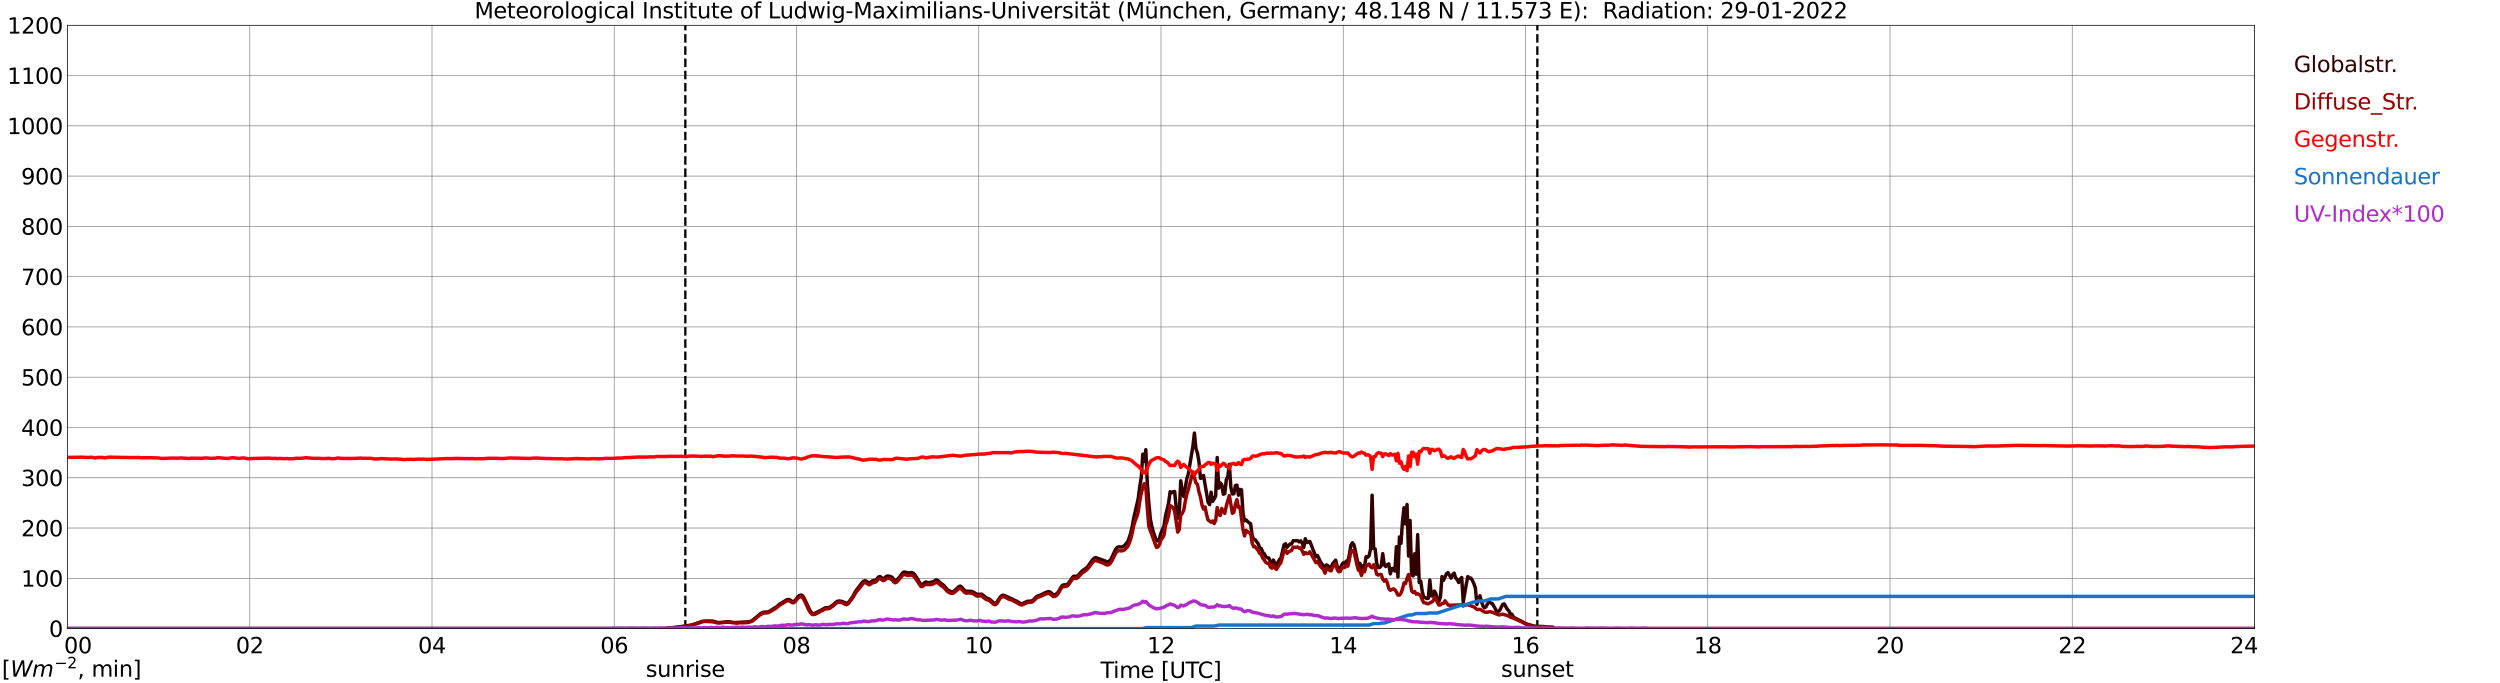 <?xml version="1.0" encoding="utf-8" standalone="no"?>
<!DOCTYPE svg PUBLIC "-//W3C//DTD SVG 1.1//EN"
  "http://www.w3.org/Graphics/SVG/1.1/DTD/svg11.dtd">
<svg xmlns:xlink="http://www.w3.org/1999/xlink" width="1085.4pt" height="296.64pt" viewBox="0 0 1085.4 296.64" xmlns="http://www.w3.org/2000/svg" version="1.1">
 <defs>
  <style type="text/css">*{stroke-linejoin: round; stroke-linecap: butt}</style>
 </defs>
 <g id="figure_1">
  <g id="patch_1">
   <path d="M 0 296.64 
L 1085.4 296.64 
L 1085.4 0 
L 0 0 
z
" style="fill: #ffffff"/>
  </g>
  <g id="axes_1">
   <g id="patch_2">
    <path d="M 29.306 272.909 
L 978.814 272.909 
L 978.814 10.976 
L 29.306 10.976 
z
" style="fill: #ffffff"/>
   </g>
   <g id="patch_3">
    <path d="M 978.814 272.909 
L 978.814 272.909 
L 978.814 10.976 
L 978.814 10.976 
z
" clip-path="url(#p9fd354c9d1)" style="fill: #d3d3d3; opacity: 0.25; stroke: #d3d3d3; stroke-linejoin: miter"/>
   </g>
   <g id="matplotlib.axis_1">
    <g id="xtick_1">
     <g id="line2d_1">
      <path d="M 29.306 272.909 
L 29.306 10.976 
" clip-path="url(#p9fd354c9d1)" style="fill: none; stroke: #808080; stroke-width: 0.3; stroke-linecap: square"/>
     </g>
     <g id="line2d_2"/>
     <g id="text_1">
      <!--    00 -->
      <g transform="translate(18.733 283.627) scale(0.095 -0.095)">
       <defs>
        <path id="DejaVuSans-20" transform="scale(0.016)"/>
        <path id="DejaVuSans-30" d="M 2034 4250 
Q 1547 4250 1301 3770 
Q 1056 3291 1056 2328 
Q 1056 1369 1301 889 
Q 1547 409 2034 409 
Q 2525 409 2770 889 
Q 3016 1369 3016 2328 
Q 3016 3291 2770 3770 
Q 2525 4250 2034 4250 
z
M 2034 4750 
Q 2819 4750 3233 4129 
Q 3647 3509 3647 2328 
Q 3647 1150 3233 529 
Q 2819 -91 2034 -91 
Q 1250 -91 836 529 
Q 422 1150 422 2328 
Q 422 3509 836 4129 
Q 1250 4750 2034 4750 
z
" transform="scale(0.016)"/>
       </defs>
       <use xlink:href="#DejaVuSans-20"/>
       <use xlink:href="#DejaVuSans-20" transform="translate(31.787 0)"/>
       <use xlink:href="#DejaVuSans-20" transform="translate(63.574 0)"/>
       <use xlink:href="#DejaVuSans-30" transform="translate(95.361 0)"/>
       <use xlink:href="#DejaVuSans-30" transform="translate(158.984 0)"/>
      </g>
     </g>
    </g>
    <g id="xtick_2">
     <g id="line2d_3">
      <path d="M 108.431 272.909 
L 108.431 10.976 
" clip-path="url(#p9fd354c9d1)" style="fill: none; stroke: #808080; stroke-width: 0.3; stroke-linecap: square"/>
     </g>
     <g id="line2d_4"/>
     <g id="text_2">
      <!-- 02 -->
      <g transform="translate(102.387 283.627) scale(0.095 -0.095)">
       <defs>
        <path id="DejaVuSans-32" d="M 1228 531 
L 3431 531 
L 3431 0 
L 469 0 
L 469 531 
Q 828 903 1448 1529 
Q 2069 2156 2228 2338 
Q 2531 2678 2651 2914 
Q 2772 3150 2772 3378 
Q 2772 3750 2511 3984 
Q 2250 4219 1831 4219 
Q 1534 4219 1204 4116 
Q 875 4013 500 3803 
L 500 4441 
Q 881 4594 1212 4672 
Q 1544 4750 1819 4750 
Q 2544 4750 2975 4387 
Q 3406 4025 3406 3419 
Q 3406 3131 3298 2873 
Q 3191 2616 2906 2266 
Q 2828 2175 2409 1742 
Q 1991 1309 1228 531 
z
" transform="scale(0.016)"/>
       </defs>
       <use xlink:href="#DejaVuSans-30"/>
       <use xlink:href="#DejaVuSans-32" transform="translate(63.623 0)"/>
      </g>
     </g>
    </g>
    <g id="xtick_3">
     <g id="line2d_5">
      <path d="M 187.557 272.909 
L 187.557 10.976 
" clip-path="url(#p9fd354c9d1)" style="fill: none; stroke: #808080; stroke-width: 0.3; stroke-linecap: square"/>
     </g>
     <g id="line2d_6"/>
     <g id="text_3">
      <!-- 04 -->
      <g transform="translate(181.513 283.627) scale(0.095 -0.095)">
       <defs>
        <path id="DejaVuSans-34" d="M 2419 4116 
L 825 1625 
L 2419 1625 
L 2419 4116 
z
M 2253 4666 
L 3047 4666 
L 3047 1625 
L 3713 1625 
L 3713 1100 
L 3047 1100 
L 3047 0 
L 2419 0 
L 2419 1100 
L 313 1100 
L 313 1709 
L 2253 4666 
z
" transform="scale(0.016)"/>
       </defs>
       <use xlink:href="#DejaVuSans-30"/>
       <use xlink:href="#DejaVuSans-34" transform="translate(63.623 0)"/>
      </g>
     </g>
    </g>
    <g id="xtick_4">
     <g id="line2d_7">
      <path d="M 266.683 272.909 
L 266.683 10.976 
" clip-path="url(#p9fd354c9d1)" style="fill: none; stroke: #808080; stroke-width: 0.3; stroke-linecap: square"/>
     </g>
     <g id="line2d_8"/>
     <g id="text_4">
      <!-- 06 -->
      <g transform="translate(260.638 283.627) scale(0.095 -0.095)">
       <defs>
        <path id="DejaVuSans-36" d="M 2113 2584 
Q 1688 2584 1439 2293 
Q 1191 2003 1191 1497 
Q 1191 994 1439 701 
Q 1688 409 2113 409 
Q 2538 409 2786 701 
Q 3034 994 3034 1497 
Q 3034 2003 2786 2293 
Q 2538 2584 2113 2584 
z
M 3366 4563 
L 3366 3988 
Q 3128 4100 2886 4159 
Q 2644 4219 2406 4219 
Q 1781 4219 1451 3797 
Q 1122 3375 1075 2522 
Q 1259 2794 1537 2939 
Q 1816 3084 2150 3084 
Q 2853 3084 3261 2657 
Q 3669 2231 3669 1497 
Q 3669 778 3244 343 
Q 2819 -91 2113 -91 
Q 1303 -91 875 529 
Q 447 1150 447 2328 
Q 447 3434 972 4092 
Q 1497 4750 2381 4750 
Q 2619 4750 2861 4703 
Q 3103 4656 3366 4563 
z
" transform="scale(0.016)"/>
       </defs>
       <use xlink:href="#DejaVuSans-30"/>
       <use xlink:href="#DejaVuSans-36" transform="translate(63.623 0)"/>
      </g>
     </g>
    </g>
    <g id="xtick_5">
     <g id="line2d_9">
      <path d="M 345.808 272.909 
L 345.808 10.976 
" clip-path="url(#p9fd354c9d1)" style="fill: none; stroke: #808080; stroke-width: 0.3; stroke-linecap: square"/>
     </g>
     <g id="line2d_10"/>
     <g id="text_5">
      <!-- 08 -->
      <g transform="translate(339.764 283.627) scale(0.095 -0.095)">
       <defs>
        <path id="DejaVuSans-38" d="M 2034 2216 
Q 1584 2216 1326 1975 
Q 1069 1734 1069 1313 
Q 1069 891 1326 650 
Q 1584 409 2034 409 
Q 2484 409 2743 651 
Q 3003 894 3003 1313 
Q 3003 1734 2745 1975 
Q 2488 2216 2034 2216 
z
M 1403 2484 
Q 997 2584 770 2862 
Q 544 3141 544 3541 
Q 544 4100 942 4425 
Q 1341 4750 2034 4750 
Q 2731 4750 3128 4425 
Q 3525 4100 3525 3541 
Q 3525 3141 3298 2862 
Q 3072 2584 2669 2484 
Q 3125 2378 3379 2068 
Q 3634 1759 3634 1313 
Q 3634 634 3220 271 
Q 2806 -91 2034 -91 
Q 1263 -91 848 271 
Q 434 634 434 1313 
Q 434 1759 690 2068 
Q 947 2378 1403 2484 
z
M 1172 3481 
Q 1172 3119 1398 2916 
Q 1625 2713 2034 2713 
Q 2441 2713 2670 2916 
Q 2900 3119 2900 3481 
Q 2900 3844 2670 4047 
Q 2441 4250 2034 4250 
Q 1625 4250 1398 4047 
Q 1172 3844 1172 3481 
z
" transform="scale(0.016)"/>
       </defs>
       <use xlink:href="#DejaVuSans-30"/>
       <use xlink:href="#DejaVuSans-38" transform="translate(63.623 0)"/>
      </g>
     </g>
    </g>
    <g id="xtick_6">
     <g id="line2d_11">
      <path d="M 424.934 272.909 
L 424.934 10.976 
" clip-path="url(#p9fd354c9d1)" style="fill: none; stroke: #808080; stroke-width: 0.3; stroke-linecap: square"/>
     </g>
     <g id="line2d_12"/>
     <g id="text_6">
      <!-- 10 -->
      <g transform="translate(418.89 283.627) scale(0.095 -0.095)">
       <defs>
        <path id="DejaVuSans-31" d="M 794 531 
L 1825 531 
L 1825 4091 
L 703 3866 
L 703 4441 
L 1819 4666 
L 2450 4666 
L 2450 531 
L 3481 531 
L 3481 0 
L 794 0 
L 794 531 
z
" transform="scale(0.016)"/>
       </defs>
       <use xlink:href="#DejaVuSans-31"/>
       <use xlink:href="#DejaVuSans-30" transform="translate(63.623 0)"/>
      </g>
     </g>
    </g>
    <g id="xtick_7">
     <g id="line2d_13">
      <path d="M 504.06 272.909 
L 504.06 10.976 
" clip-path="url(#p9fd354c9d1)" style="fill: none; stroke: #808080; stroke-width: 0.3; stroke-linecap: square"/>
     </g>
     <g id="line2d_14"/>
     <g id="text_7">
      <!-- 12 -->
      <g transform="translate(498.015 283.627) scale(0.095 -0.095)">
       <use xlink:href="#DejaVuSans-31"/>
       <use xlink:href="#DejaVuSans-32" transform="translate(63.623 0)"/>
      </g>
     </g>
    </g>
    <g id="xtick_8">
     <g id="line2d_15">
      <path d="M 583.185 272.909 
L 583.185 10.976 
" clip-path="url(#p9fd354c9d1)" style="fill: none; stroke: #808080; stroke-width: 0.3; stroke-linecap: square"/>
     </g>
     <g id="line2d_16"/>
     <g id="text_8">
      <!-- 14 -->
      <g transform="translate(577.141 283.627) scale(0.095 -0.095)">
       <use xlink:href="#DejaVuSans-31"/>
       <use xlink:href="#DejaVuSans-34" transform="translate(63.623 0)"/>
      </g>
     </g>
    </g>
    <g id="xtick_9">
     <g id="line2d_17">
      <path d="M 662.311 272.909 
L 662.311 10.976 
" clip-path="url(#p9fd354c9d1)" style="fill: none; stroke: #808080; stroke-width: 0.3; stroke-linecap: square"/>
     </g>
     <g id="line2d_18"/>
     <g id="text_9">
      <!-- 16 -->
      <g transform="translate(656.267 283.627) scale(0.095 -0.095)">
       <use xlink:href="#DejaVuSans-31"/>
       <use xlink:href="#DejaVuSans-36" transform="translate(63.623 0)"/>
      </g>
     </g>
    </g>
    <g id="xtick_10">
     <g id="line2d_19">
      <path d="M 741.437 272.909 
L 741.437 10.976 
" clip-path="url(#p9fd354c9d1)" style="fill: none; stroke: #808080; stroke-width: 0.3; stroke-linecap: square"/>
     </g>
     <g id="line2d_20"/>
     <g id="text_10">
      <!-- 18 -->
      <g transform="translate(735.392 283.627) scale(0.095 -0.095)">
       <use xlink:href="#DejaVuSans-31"/>
       <use xlink:href="#DejaVuSans-38" transform="translate(63.623 0)"/>
      </g>
     </g>
    </g>
    <g id="xtick_11">
     <g id="line2d_21">
      <path d="M 820.562 272.909 
L 820.562 10.976 
" clip-path="url(#p9fd354c9d1)" style="fill: none; stroke: #808080; stroke-width: 0.3; stroke-linecap: square"/>
     </g>
     <g id="line2d_22"/>
     <g id="text_11">
      <!-- 20 -->
      <g transform="translate(814.518 283.627) scale(0.095 -0.095)">
       <use xlink:href="#DejaVuSans-32"/>
       <use xlink:href="#DejaVuSans-30" transform="translate(63.623 0)"/>
      </g>
     </g>
    </g>
    <g id="xtick_12">
     <g id="line2d_23">
      <path d="M 899.688 272.909 
L 899.688 10.976 
" clip-path="url(#p9fd354c9d1)" style="fill: none; stroke: #808080; stroke-width: 0.3; stroke-linecap: square"/>
     </g>
     <g id="line2d_24"/>
     <g id="text_12">
      <!-- 22 -->
      <g transform="translate(893.644 283.627) scale(0.095 -0.095)">
       <use xlink:href="#DejaVuSans-32"/>
       <use xlink:href="#DejaVuSans-32" transform="translate(63.623 0)"/>
      </g>
     </g>
    </g>
    <g id="xtick_13">
     <g id="line2d_25">
      <path d="M 978.814 272.909 
L 978.814 10.976 
" clip-path="url(#p9fd354c9d1)" style="fill: none; stroke: #808080; stroke-width: 0.3; stroke-linecap: square"/>
     </g>
     <g id="line2d_26"/>
     <g id="text_13">
      <!-- 24    -->
      <g transform="translate(968.241 283.627) scale(0.095 -0.095)">
       <use xlink:href="#DejaVuSans-32"/>
       <use xlink:href="#DejaVuSans-34" transform="translate(63.623 0)"/>
       <use xlink:href="#DejaVuSans-20" transform="translate(127.246 0)"/>
       <use xlink:href="#DejaVuSans-20" transform="translate(159.033 0)"/>
       <use xlink:href="#DejaVuSans-20" transform="translate(190.82 0)"/>
      </g>
     </g>
    </g>
    <g id="text_14">
     <!-- Time [UTC] -->
     <g transform="translate(477.806 294.322) scale(0.095 -0.095)">
      <defs>
       <path id="DejaVuSans-54" d="M -19 4666 
L 3928 4666 
L 3928 4134 
L 2272 4134 
L 2272 0 
L 1638 0 
L 1638 4134 
L -19 4134 
L -19 4666 
z
" transform="scale(0.016)"/>
       <path id="DejaVuSans-69" d="M 603 3500 
L 1178 3500 
L 1178 0 
L 603 0 
L 603 3500 
z
M 603 4863 
L 1178 4863 
L 1178 4134 
L 603 4134 
L 603 4863 
z
" transform="scale(0.016)"/>
       <path id="DejaVuSans-6d" d="M 3328 2828 
Q 3544 3216 3844 3400 
Q 4144 3584 4550 3584 
Q 5097 3584 5394 3201 
Q 5691 2819 5691 2113 
L 5691 0 
L 5113 0 
L 5113 2094 
Q 5113 2597 4934 2840 
Q 4756 3084 4391 3084 
Q 3944 3084 3684 2787 
Q 3425 2491 3425 1978 
L 3425 0 
L 2847 0 
L 2847 2094 
Q 2847 2600 2669 2842 
Q 2491 3084 2119 3084 
Q 1678 3084 1418 2786 
Q 1159 2488 1159 1978 
L 1159 0 
L 581 0 
L 581 3500 
L 1159 3500 
L 1159 2956 
Q 1356 3278 1631 3431 
Q 1906 3584 2284 3584 
Q 2666 3584 2933 3390 
Q 3200 3197 3328 2828 
z
" transform="scale(0.016)"/>
       <path id="DejaVuSans-65" d="M 3597 1894 
L 3597 1613 
L 953 1613 
Q 991 1019 1311 708 
Q 1631 397 2203 397 
Q 2534 397 2845 478 
Q 3156 559 3463 722 
L 3463 178 
Q 3153 47 2828 -22 
Q 2503 -91 2169 -91 
Q 1331 -91 842 396 
Q 353 884 353 1716 
Q 353 2575 817 3079 
Q 1281 3584 2069 3584 
Q 2775 3584 3186 3129 
Q 3597 2675 3597 1894 
z
M 3022 2063 
Q 3016 2534 2758 2815 
Q 2500 3097 2075 3097 
Q 1594 3097 1305 2825 
Q 1016 2553 972 2059 
L 3022 2063 
z
" transform="scale(0.016)"/>
       <path id="DejaVuSans-5b" d="M 550 4863 
L 1875 4863 
L 1875 4416 
L 1125 4416 
L 1125 -397 
L 1875 -397 
L 1875 -844 
L 550 -844 
L 550 4863 
z
" transform="scale(0.016)"/>
       <path id="DejaVuSans-55" d="M 556 4666 
L 1191 4666 
L 1191 1831 
Q 1191 1081 1462 751 
Q 1734 422 2344 422 
Q 2950 422 3222 751 
Q 3494 1081 3494 1831 
L 3494 4666 
L 4128 4666 
L 4128 1753 
Q 4128 841 3676 375 
Q 3225 -91 2344 -91 
Q 1459 -91 1007 375 
Q 556 841 556 1753 
L 556 4666 
z
" transform="scale(0.016)"/>
       <path id="DejaVuSans-43" d="M 4122 4306 
L 4122 3641 
Q 3803 3938 3442 4084 
Q 3081 4231 2675 4231 
Q 1875 4231 1450 3742 
Q 1025 3253 1025 2328 
Q 1025 1406 1450 917 
Q 1875 428 2675 428 
Q 3081 428 3442 575 
Q 3803 722 4122 1019 
L 4122 359 
Q 3791 134 3420 21 
Q 3050 -91 2638 -91 
Q 1578 -91 968 557 
Q 359 1206 359 2328 
Q 359 3453 968 4101 
Q 1578 4750 2638 4750 
Q 3056 4750 3426 4639 
Q 3797 4528 4122 4306 
z
" transform="scale(0.016)"/>
       <path id="DejaVuSans-5d" d="M 1947 4863 
L 1947 -844 
L 622 -844 
L 622 -397 
L 1369 -397 
L 1369 4416 
L 622 4416 
L 622 4863 
L 1947 4863 
z
" transform="scale(0.016)"/>
      </defs>
      <use xlink:href="#DejaVuSans-54"/>
      <use xlink:href="#DejaVuSans-69" transform="translate(57.959 0)"/>
      <use xlink:href="#DejaVuSans-6d" transform="translate(85.742 0)"/>
      <use xlink:href="#DejaVuSans-65" transform="translate(183.154 0)"/>
      <use xlink:href="#DejaVuSans-20" transform="translate(244.678 0)"/>
      <use xlink:href="#DejaVuSans-5b" transform="translate(276.465 0)"/>
      <use xlink:href="#DejaVuSans-55" transform="translate(315.479 0)"/>
      <use xlink:href="#DejaVuSans-54" transform="translate(388.672 0)"/>
      <use xlink:href="#DejaVuSans-43" transform="translate(443.881 0)"/>
      <use xlink:href="#DejaVuSans-5d" transform="translate(513.705 0)"/>
     </g>
    </g>
   </g>
   <g id="matplotlib.axis_2">
    <g id="ytick_1">
     <g id="line2d_27">
      <path d="M 29.306 272.909 
L 978.814 272.909 
" clip-path="url(#p9fd354c9d1)" style="fill: none; stroke: #808080; stroke-width: 0.3; stroke-linecap: square"/>
     </g>
     <g id="line2d_28"/>
     <g id="text_15">
      <!-- 0 -->
      <g transform="translate(21.261 276.518) scale(0.095 -0.095)">
       <use xlink:href="#DejaVuSans-30"/>
      </g>
     </g>
    </g>
    <g id="ytick_2">
     <g id="line2d_29">
      <path d="M 29.306 251.081 
L 978.814 251.081 
" clip-path="url(#p9fd354c9d1)" style="fill: none; stroke: #808080; stroke-width: 0.3; stroke-linecap: square"/>
     </g>
     <g id="line2d_30"/>
     <g id="text_16">
      <!-- 100 -->
      <g transform="translate(9.173 254.69) scale(0.095 -0.095)">
       <use xlink:href="#DejaVuSans-31"/>
       <use xlink:href="#DejaVuSans-30" transform="translate(63.623 0)"/>
       <use xlink:href="#DejaVuSans-30" transform="translate(127.246 0)"/>
      </g>
     </g>
    </g>
    <g id="ytick_3">
     <g id="line2d_31">
      <path d="M 29.306 229.253 
L 978.814 229.253 
" clip-path="url(#p9fd354c9d1)" style="fill: none; stroke: #808080; stroke-width: 0.3; stroke-linecap: square"/>
     </g>
     <g id="line2d_32"/>
     <g id="text_17">
      <!-- 200 -->
      <g transform="translate(9.173 232.863) scale(0.095 -0.095)">
       <use xlink:href="#DejaVuSans-32"/>
       <use xlink:href="#DejaVuSans-30" transform="translate(63.623 0)"/>
       <use xlink:href="#DejaVuSans-30" transform="translate(127.246 0)"/>
      </g>
     </g>
    </g>
    <g id="ytick_4">
     <g id="line2d_33">
      <path d="M 29.306 207.426 
L 978.814 207.426 
" clip-path="url(#p9fd354c9d1)" style="fill: none; stroke: #808080; stroke-width: 0.3; stroke-linecap: square"/>
     </g>
     <g id="line2d_34"/>
     <g id="text_18">
      <!-- 300 -->
      <g transform="translate(9.173 211.035) scale(0.095 -0.095)">
       <defs>
        <path id="DejaVuSans-33" d="M 2597 2516 
Q 3050 2419 3304 2112 
Q 3559 1806 3559 1356 
Q 3559 666 3084 287 
Q 2609 -91 1734 -91 
Q 1441 -91 1130 -33 
Q 819 25 488 141 
L 488 750 
Q 750 597 1062 519 
Q 1375 441 1716 441 
Q 2309 441 2620 675 
Q 2931 909 2931 1356 
Q 2931 1769 2642 2001 
Q 2353 2234 1838 2234 
L 1294 2234 
L 1294 2753 
L 1863 2753 
Q 2328 2753 2575 2939 
Q 2822 3125 2822 3475 
Q 2822 3834 2567 4026 
Q 2313 4219 1838 4219 
Q 1578 4219 1281 4162 
Q 984 4106 628 3988 
L 628 4550 
Q 988 4650 1302 4700 
Q 1616 4750 1894 4750 
Q 2613 4750 3031 4423 
Q 3450 4097 3450 3541 
Q 3450 3153 3228 2886 
Q 3006 2619 2597 2516 
z
" transform="scale(0.016)"/>
       </defs>
       <use xlink:href="#DejaVuSans-33"/>
       <use xlink:href="#DejaVuSans-30" transform="translate(63.623 0)"/>
       <use xlink:href="#DejaVuSans-30" transform="translate(127.246 0)"/>
      </g>
     </g>
    </g>
    <g id="ytick_5">
     <g id="line2d_35">
      <path d="M 29.306 185.598 
L 978.814 185.598 
" clip-path="url(#p9fd354c9d1)" style="fill: none; stroke: #808080; stroke-width: 0.3; stroke-linecap: square"/>
     </g>
     <g id="line2d_36"/>
     <g id="text_19">
      <!-- 400 -->
      <g transform="translate(9.173 189.207) scale(0.095 -0.095)">
       <use xlink:href="#DejaVuSans-34"/>
       <use xlink:href="#DejaVuSans-30" transform="translate(63.623 0)"/>
       <use xlink:href="#DejaVuSans-30" transform="translate(127.246 0)"/>
      </g>
     </g>
    </g>
    <g id="ytick_6">
     <g id="line2d_37">
      <path d="M 29.306 163.77 
L 978.814 163.77 
" clip-path="url(#p9fd354c9d1)" style="fill: none; stroke: #808080; stroke-width: 0.3; stroke-linecap: square"/>
     </g>
     <g id="line2d_38"/>
     <g id="text_20">
      <!-- 500 -->
      <g transform="translate(9.173 167.379) scale(0.095 -0.095)">
       <defs>
        <path id="DejaVuSans-35" d="M 691 4666 
L 3169 4666 
L 3169 4134 
L 1269 4134 
L 1269 2991 
Q 1406 3038 1543 3061 
Q 1681 3084 1819 3084 
Q 2600 3084 3056 2656 
Q 3513 2228 3513 1497 
Q 3513 744 3044 326 
Q 2575 -91 1722 -91 
Q 1428 -91 1123 -41 
Q 819 9 494 109 
L 494 744 
Q 775 591 1075 516 
Q 1375 441 1709 441 
Q 2250 441 2565 725 
Q 2881 1009 2881 1497 
Q 2881 1984 2565 2268 
Q 2250 2553 1709 2553 
Q 1456 2553 1204 2497 
Q 953 2441 691 2322 
L 691 4666 
z
" transform="scale(0.016)"/>
       </defs>
       <use xlink:href="#DejaVuSans-35"/>
       <use xlink:href="#DejaVuSans-30" transform="translate(63.623 0)"/>
       <use xlink:href="#DejaVuSans-30" transform="translate(127.246 0)"/>
      </g>
     </g>
    </g>
    <g id="ytick_7">
     <g id="line2d_39">
      <path d="M 29.306 141.942 
L 978.814 141.942 
" clip-path="url(#p9fd354c9d1)" style="fill: none; stroke: #808080; stroke-width: 0.3; stroke-linecap: square"/>
     </g>
     <g id="line2d_40"/>
     <g id="text_21">
      <!-- 600 -->
      <g transform="translate(9.173 145.551) scale(0.095 -0.095)">
       <use xlink:href="#DejaVuSans-36"/>
       <use xlink:href="#DejaVuSans-30" transform="translate(63.623 0)"/>
       <use xlink:href="#DejaVuSans-30" transform="translate(127.246 0)"/>
      </g>
     </g>
    </g>
    <g id="ytick_8">
     <g id="line2d_41">
      <path d="M 29.306 120.114 
L 978.814 120.114 
" clip-path="url(#p9fd354c9d1)" style="fill: none; stroke: #808080; stroke-width: 0.3; stroke-linecap: square"/>
     </g>
     <g id="line2d_42"/>
     <g id="text_22">
      <!-- 700 -->
      <g transform="translate(9.173 123.724) scale(0.095 -0.095)">
       <defs>
        <path id="DejaVuSans-37" d="M 525 4666 
L 3525 4666 
L 3525 4397 
L 1831 0 
L 1172 0 
L 2766 4134 
L 525 4134 
L 525 4666 
z
" transform="scale(0.016)"/>
       </defs>
       <use xlink:href="#DejaVuSans-37"/>
       <use xlink:href="#DejaVuSans-30" transform="translate(63.623 0)"/>
       <use xlink:href="#DejaVuSans-30" transform="translate(127.246 0)"/>
      </g>
     </g>
    </g>
    <g id="ytick_9">
     <g id="line2d_43">
      <path d="M 29.306 98.287 
L 978.814 98.287 
" clip-path="url(#p9fd354c9d1)" style="fill: none; stroke: #808080; stroke-width: 0.3; stroke-linecap: square"/>
     </g>
     <g id="line2d_44"/>
     <g id="text_23">
      <!-- 800 -->
      <g transform="translate(9.173 101.896) scale(0.095 -0.095)">
       <use xlink:href="#DejaVuSans-38"/>
       <use xlink:href="#DejaVuSans-30" transform="translate(63.623 0)"/>
       <use xlink:href="#DejaVuSans-30" transform="translate(127.246 0)"/>
      </g>
     </g>
    </g>
    <g id="ytick_10">
     <g id="line2d_45">
      <path d="M 29.306 76.459 
L 978.814 76.459 
" clip-path="url(#p9fd354c9d1)" style="fill: none; stroke: #808080; stroke-width: 0.3; stroke-linecap: square"/>
     </g>
     <g id="line2d_46"/>
     <g id="text_24">
      <!-- 900 -->
      <g transform="translate(9.173 80.068) scale(0.095 -0.095)">
       <defs>
        <path id="DejaVuSans-39" d="M 703 97 
L 703 672 
Q 941 559 1184 500 
Q 1428 441 1663 441 
Q 2288 441 2617 861 
Q 2947 1281 2994 2138 
Q 2813 1869 2534 1725 
Q 2256 1581 1919 1581 
Q 1219 1581 811 2004 
Q 403 2428 403 3163 
Q 403 3881 828 4315 
Q 1253 4750 1959 4750 
Q 2769 4750 3195 4129 
Q 3622 3509 3622 2328 
Q 3622 1225 3098 567 
Q 2575 -91 1691 -91 
Q 1453 -91 1209 -44 
Q 966 3 703 97 
z
M 1959 2075 
Q 2384 2075 2632 2365 
Q 2881 2656 2881 3163 
Q 2881 3666 2632 3958 
Q 2384 4250 1959 4250 
Q 1534 4250 1286 3958 
Q 1038 3666 1038 3163 
Q 1038 2656 1286 2365 
Q 1534 2075 1959 2075 
z
" transform="scale(0.016)"/>
       </defs>
       <use xlink:href="#DejaVuSans-39"/>
       <use xlink:href="#DejaVuSans-30" transform="translate(63.623 0)"/>
       <use xlink:href="#DejaVuSans-30" transform="translate(127.246 0)"/>
      </g>
     </g>
    </g>
    <g id="ytick_11">
     <g id="line2d_47">
      <path d="M 29.306 54.631 
L 978.814 54.631 
" clip-path="url(#p9fd354c9d1)" style="fill: none; stroke: #808080; stroke-width: 0.3; stroke-linecap: square"/>
     </g>
     <g id="line2d_48"/>
     <g id="text_25">
      <!-- 1000 -->
      <g transform="translate(3.128 58.24) scale(0.095 -0.095)">
       <use xlink:href="#DejaVuSans-31"/>
       <use xlink:href="#DejaVuSans-30" transform="translate(63.623 0)"/>
       <use xlink:href="#DejaVuSans-30" transform="translate(127.246 0)"/>
       <use xlink:href="#DejaVuSans-30" transform="translate(190.869 0)"/>
      </g>
     </g>
    </g>
    <g id="ytick_12">
     <g id="line2d_49">
      <path d="M 29.306 32.803 
L 978.814 32.803 
" clip-path="url(#p9fd354c9d1)" style="fill: none; stroke: #808080; stroke-width: 0.3; stroke-linecap: square"/>
     </g>
     <g id="line2d_50"/>
     <g id="text_26">
      <!-- 1100 -->
      <g transform="translate(3.128 36.413) scale(0.095 -0.095)">
       <use xlink:href="#DejaVuSans-31"/>
       <use xlink:href="#DejaVuSans-31" transform="translate(63.623 0)"/>
       <use xlink:href="#DejaVuSans-30" transform="translate(127.246 0)"/>
       <use xlink:href="#DejaVuSans-30" transform="translate(190.869 0)"/>
      </g>
     </g>
    </g>
    <g id="ytick_13">
     <g id="line2d_51">
      <path d="M 29.306 10.976 
L 978.814 10.976 
" clip-path="url(#p9fd354c9d1)" style="fill: none; stroke: #808080; stroke-width: 0.3; stroke-linecap: square"/>
     </g>
     <g id="line2d_52"/>
     <g id="text_27">
      <!-- 1200 -->
      <g transform="translate(3.128 14.585) scale(0.095 -0.095)">
       <use xlink:href="#DejaVuSans-31"/>
       <use xlink:href="#DejaVuSans-32" transform="translate(63.623 0)"/>
       <use xlink:href="#DejaVuSans-30" transform="translate(127.246 0)"/>
       <use xlink:href="#DejaVuSans-30" transform="translate(190.869 0)"/>
      </g>
     </g>
    </g>
   </g>
   <g id="line2d_53">
    <path d="M 297.542 272.909 
L 297.542 10.976 
" clip-path="url(#p9fd354c9d1)" style="fill: none; stroke-dasharray: 3.7,1.6; stroke-dashoffset: 0; stroke: #000000"/>
   </g>
   <g id="line2d_54">
    <path d="M 667.454 272.909 
L 667.454 10.976 
" clip-path="url(#p9fd354c9d1)" style="fill: none; stroke-dasharray: 3.7,1.6; stroke-dashoffset: 0; stroke: #000000"/>
   </g>
   <g id="line2d_55">
    <path d="M 29.306 272.909 
L 289.102 272.909 
L 289.761 272.662 
L 291.08 272.577 
L 293.058 272.409 
L 299.652 271.464 
L 300.971 271.125 
L 304.927 269.759 
L 306.246 269.641 
L 308.224 269.606 
L 309.543 269.674 
L 311.521 270.248 
L 312.839 270.248 
L 316.136 269.91 
L 317.455 270.095 
L 318.114 270.231 
L 320.093 270.248 
L 321.411 270.163 
L 324.049 270.012 
L 325.368 269.894 
L 326.027 269.674 
L 326.686 269.32 
L 328.665 267.716 
L 329.983 266.601 
L 330.643 266.147 
L 331.302 265.858 
L 331.961 265.723 
L 333.28 265.723 
L 333.94 265.487 
L 337.236 263.377 
L 338.555 262.228 
L 339.874 261.454 
L 341.193 260.609 
L 341.852 260.321 
L 342.512 260.271 
L 343.171 260.574 
L 343.83 261.048 
L 344.49 261.216 
L 345.149 260.744 
L 345.808 259.967 
L 346.468 259.005 
L 347.127 258.548 
L 347.787 258.33 
L 348.446 258.684 
L 349.105 259.664 
L 351.743 265.234 
L 352.402 266.079 
L 353.062 266.4 
L 353.721 266.282 
L 356.359 264.981 
L 358.337 263.85 
L 359.655 263.815 
L 360.315 263.58 
L 361.634 262.667 
L 362.952 261.504 
L 363.612 261.08 
L 364.271 260.912 
L 365.59 261.115 
L 367.568 261.96 
L 368.227 261.639 
L 368.887 260.93 
L 370.206 259.022 
L 371.524 256.625 
L 374.162 253.096 
L 374.821 252.404 
L 375.481 252.133 
L 376.14 252.286 
L 376.799 252.827 
L 377.459 253.131 
L 378.777 252.218 
L 380.096 251.88 
L 380.756 251.273 
L 381.415 250.481 
L 382.074 250.328 
L 383.393 251.205 
L 384.053 251.037 
L 384.712 250.328 
L 385.371 250.057 
L 386.69 250.311 
L 387.349 250.682 
L 388.009 251.662 
L 388.668 252.118 
L 389.328 251.865 
L 390.646 250.413 
L 391.965 248.623 
L 392.624 248.32 
L 394.603 248.826 
L 395.262 248.623 
L 395.921 248.606 
L 396.581 248.894 
L 397.24 249.619 
L 398.559 251.694 
L 399.218 252.877 
L 399.878 253.737 
L 400.537 253.705 
L 401.856 252.674 
L 403.175 252.995 
L 405.153 252.607 
L 406.471 251.747 
L 407.131 252.015 
L 408.45 253.214 
L 409.768 254.143 
L 411.087 255.713 
L 411.746 256.269 
L 412.406 256.658 
L 413.065 256.911 
L 413.725 256.894 
L 414.384 256.49 
L 416.362 254.615 
L 417.022 254.48 
L 417.681 255.054 
L 418.34 255.881 
L 419 256.472 
L 419.659 256.693 
L 421.637 256.743 
L 422.297 256.946 
L 424.275 258.042 
L 426.253 257.992 
L 428.231 259.579 
L 429.55 260.085 
L 431.528 261.79 
L 432.187 261.96 
L 432.847 261.436 
L 434.165 259.308 
L 434.825 258.668 
L 435.484 258.398 
L 436.144 258.566 
L 441.419 261.03 
L 442.737 261.84 
L 443.397 262.128 
L 444.056 262.01 
L 446.034 261.048 
L 447.353 261.015 
L 448.012 260.862 
L 448.672 260.441 
L 449.991 259.055 
L 450.65 258.701 
L 451.969 258.28 
L 453.287 257.57 
L 454.606 257.014 
L 455.266 256.828 
L 455.925 257.047 
L 457.244 258.177 
L 457.903 258.212 
L 458.563 257.907 
L 459.222 257.35 
L 459.881 256.355 
L 460.541 255.089 
L 461.2 254.194 
L 461.859 253.873 
L 462.519 253.973 
L 463.178 253.788 
L 463.838 253.334 
L 465.156 251.408 
L 465.816 250.428 
L 466.475 250.108 
L 467.134 250.361 
L 467.794 250.075 
L 469.772 247.914 
L 471.75 246.512 
L 472.409 245.788 
L 474.388 242.985 
L 475.047 242.343 
L 475.706 242.09 
L 479.663 243.492 
L 480.322 243.795 
L 480.981 243.913 
L 481.641 243.574 
L 482.3 242.85 
L 483.619 240.08 
L 484.278 238.613 
L 484.938 237.718 
L 485.597 237.412 
L 486.916 237.515 
L 487.575 237.262 
L 488.235 236.823 
L 489.553 235.269 
L 490.213 233.614 
L 490.872 231.556 
L 491.532 228.668 
L 492.191 225.006 
L 494.169 216.447 
L 494.828 211.315 
L 495.488 207.229 
L 496.147 197.184 
L 496.807 200.342 
L 497.466 195.243 
L 498.125 210.014 
L 498.785 218.405 
L 499.444 225.344 
L 500.103 228.585 
L 500.763 231.082 
L 502.082 234.813 
L 502.741 234.83 
L 503.4 233.75 
L 504.06 231.371 
L 505.379 228.315 
L 506.038 223.857 
L 507.357 218.372 
L 508.016 213.476 
L 508.675 213.948 
L 509.335 213.441 
L 509.994 213.409 
L 510.654 220.295 
L 511.313 224.973 
L 511.972 222.997 
L 512.632 208.748 
L 513.291 213.426 
L 513.95 215.569 
L 515.269 207.838 
L 515.929 205.727 
L 517.907 193.724 
L 518.566 188.018 
L 519.226 194.72 
L 519.885 196.695 
L 520.544 200.478 
L 521.204 207.685 
L 521.863 207.5 
L 522.522 206.437 
L 524.501 218.051 
L 525.16 219.079 
L 525.819 213.679 
L 526.479 217.695 
L 527.138 216.65 
L 527.797 215.316 
L 528.457 198.638 
L 529.116 211.922 
L 529.776 209.643 
L 530.435 210.37 
L 531.094 214.572 
L 531.754 214.319 
L 532.413 208.277 
L 533.073 206.993 
L 533.732 201.608 
L 534.391 211.651 
L 535.051 214.454 
L 535.71 214.371 
L 536.369 210.774 
L 537.029 210.656 
L 537.688 215.013 
L 538.348 212.479 
L 539.007 212.631 
L 539.666 222.692 
L 540.326 226.171 
L 540.985 225.698 
L 542.304 227.014 
L 542.963 227.352 
L 543.623 232.399 
L 544.282 234.239 
L 544.941 234.324 
L 546.26 236.079 
L 546.919 237.836 
L 547.579 238.157 
L 548.238 239.811 
L 548.898 240.385 
L 549.557 241.702 
L 550.216 242.191 
L 550.876 242.241 
L 551.535 243.895 
L 552.195 244.52 
L 552.854 243.136 
L 553.513 244.587 
L 554.173 245.314 
L 555.491 242.985 
L 556.151 242.226 
L 557.47 236.535 
L 558.129 236.096 
L 558.788 237.6 
L 560.107 236.199 
L 560.766 236.146 
L 561.426 234.745 
L 562.745 234.78 
L 563.404 234.763 
L 564.063 235.269 
L 564.723 234.813 
L 565.382 235.861 
L 566.042 237.701 
L 566.701 233.903 
L 567.36 235.557 
L 568.02 235.372 
L 568.679 235.066 
L 570.657 240.132 
L 571.317 241.752 
L 571.976 241.16 
L 573.295 243.913 
L 573.954 244.875 
L 574.613 245.55 
L 575.273 247.307 
L 575.932 245.246 
L 576.592 245.72 
L 577.91 246.427 
L 578.57 244.79 
L 579.889 243.203 
L 580.548 245.871 
L 581.207 246.969 
L 581.867 246.884 
L 582.526 245.279 
L 583.185 244.352 
L 583.845 244.69 
L 584.504 243.609 
L 585.164 243.812 
L 585.823 240.807 
L 586.482 236.738 
L 587.142 235.658 
L 587.801 236.435 
L 588.46 239.17 
L 589.12 242.546 
L 589.779 245.146 
L 590.439 244.587 
L 591.098 247.896 
L 591.757 245.635 
L 592.417 246.074 
L 593.076 241.719 
L 593.736 241.972 
L 594.395 241.313 
L 595.054 238.342 
L 595.714 215.013 
L 596.373 238.139 
L 597.032 238.307 
L 597.692 244.52 
L 598.351 246.412 
L 599.011 246.377 
L 599.67 245.685 
L 600.329 240.385 
L 600.989 245.314 
L 601.648 245.973 
L 602.307 245.129 
L 602.967 244.825 
L 603.626 249.147 
L 604.286 246.851 
L 604.945 246.801 
L 605.604 247.947 
L 606.264 237.38 
L 606.923 250.496 
L 607.582 233.143 
L 608.242 235.911 
L 608.901 226.372 
L 609.561 220.448 
L 610.22 227.505 
L 610.879 219.047 
L 611.539 241.398 
L 612.198 225.968 
L 612.858 249.568 
L 613.517 250.007 
L 614.176 240.436 
L 614.836 249.28 
L 615.495 232.113 
L 616.154 252.86 
L 616.814 252.253 
L 617.473 256.743 
L 618.133 259.428 
L 618.792 259.411 
L 619.451 259.882 
L 620.111 259.747 
L 620.77 251.83 
L 621.429 258.719 
L 622.089 258.684 
L 622.748 256.608 
L 623.408 257.739 
L 624.067 259.882 
L 624.726 260.997 
L 625.386 259.208 
L 626.045 250.328 
L 626.705 251.965 
L 628.023 249.045 
L 628.683 248.623 
L 630.001 250.987 
L 630.661 249.551 
L 631.32 248.826 
L 631.98 250.885 
L 632.639 251.644 
L 633.298 252.893 
L 633.958 251.408 
L 634.617 250.734 
L 635.276 261.419 
L 636.595 253.687 
L 637.255 250.328 
L 637.914 250.987 
L 638.573 250.97 
L 639.233 251.948 
L 639.892 253.401 
L 640.552 255.324 
L 641.211 262.449 
L 641.87 260.17 
L 642.53 258.651 
L 643.189 261.165 
L 643.848 263.108 
L 644.508 263.883 
L 645.167 263.444 
L 645.827 262.146 
L 646.486 261.351 
L 647.145 261.757 
L 647.805 261.925 
L 649.123 264.136 
L 649.783 265.538 
L 650.442 265.487 
L 651.102 264.981 
L 652.42 262.399 
L 653.08 262.178 
L 654.399 264.507 
L 655.058 265.184 
L 655.717 266.5 
L 656.377 266.668 
L 657.036 267.801 
L 657.695 268.308 
L 660.992 269.945 
L 662.311 270.754 
L 663.63 271.16 
L 666.267 271.868 
L 668.246 271.953 
L 670.224 272.003 
L 671.542 272.241 
L 672.861 272.274 
L 674.18 272.274 
L 674.839 272.909 
L 978.154 272.909 
L 978.154 272.909 
" clip-path="url(#p9fd354c9d1)" style="fill: none; stroke: #330000; stroke-width: 1.5; stroke-linecap: square"/>
   </g>
   <g id="line2d_56">
    <path d="M 29.306 272.909 
L 289.102 272.909 
L 289.761 272.677 
L 295.036 272.258 
L 299.652 271.586 
L 302.949 270.663 
L 304.927 269.949 
L 306.246 269.781 
L 309.543 269.99 
L 311.521 270.453 
L 312.18 270.495 
L 315.477 270.117 
L 316.796 270.2 
L 320.093 270.536 
L 320.752 270.41 
L 324.049 270.368 
L 326.027 269.907 
L 326.686 269.613 
L 329.983 266.926 
L 331.302 266.212 
L 333.28 266.044 
L 333.94 265.793 
L 336.577 264.282 
L 338.555 262.687 
L 339.874 261.932 
L 341.193 261.133 
L 341.852 260.84 
L 342.512 260.799 
L 343.171 261.133 
L 343.83 261.595 
L 344.49 261.722 
L 345.149 261.259 
L 346.468 259.622 
L 347.127 259.203 
L 347.787 259.035 
L 348.446 259.413 
L 349.105 260.463 
L 351.083 264.743 
L 351.743 265.876 
L 352.402 266.59 
L 353.062 266.843 
L 353.721 266.758 
L 358.337 264.365 
L 359.655 264.282 
L 360.315 264.073 
L 361.634 263.147 
L 362.952 261.973 
L 363.612 261.554 
L 364.271 261.427 
L 365.59 261.637 
L 366.909 262.392 
L 367.568 262.519 
L 368.227 262.141 
L 370.206 259.581 
L 371.524 257.313 
L 372.184 256.39 
L 372.843 255.719 
L 374.821 253.201 
L 375.481 252.947 
L 376.14 253.115 
L 376.799 253.62 
L 377.459 253.914 
L 378.777 253.032 
L 380.096 252.738 
L 381.415 251.395 
L 382.074 251.186 
L 383.393 252.068 
L 384.053 251.9 
L 384.712 251.31 
L 385.371 251.018 
L 386.031 251.101 
L 386.69 251.31 
L 387.349 251.814 
L 388.009 252.655 
L 388.668 253.032 
L 389.328 252.696 
L 390.646 251.227 
L 391.965 249.632 
L 392.624 249.381 
L 393.943 249.841 
L 394.603 249.841 
L 395.262 249.673 
L 395.921 249.717 
L 396.581 250.051 
L 397.24 250.765 
L 399.878 254.67 
L 400.537 254.628 
L 401.196 254.039 
L 401.856 253.746 
L 403.834 253.829 
L 405.153 253.537 
L 406.471 252.779 
L 407.131 253.032 
L 408.45 254.165 
L 409.768 255.047 
L 411.087 256.558 
L 411.746 257.062 
L 412.406 257.398 
L 413.065 257.608 
L 413.725 257.566 
L 414.384 257.188 
L 416.362 255.508 
L 417.022 255.466 
L 417.681 256.012 
L 419 257.357 
L 419.659 257.525 
L 420.318 257.439 
L 421.637 257.525 
L 422.297 257.69 
L 422.956 258.027 
L 423.615 258.531 
L 424.275 258.826 
L 425.593 258.657 
L 426.253 258.826 
L 428.231 260.336 
L 428.89 260.463 
L 429.55 260.755 
L 431.528 262.436 
L 432.187 262.519 
L 432.847 261.973 
L 434.165 259.832 
L 434.825 259.245 
L 435.484 259.035 
L 436.144 259.162 
L 438.122 260.209 
L 439.44 260.587 
L 442.737 262.392 
L 443.397 262.687 
L 444.056 262.519 
L 446.034 261.595 
L 448.012 261.386 
L 448.672 260.965 
L 449.991 259.664 
L 450.65 259.328 
L 451.969 258.826 
L 453.947 257.902 
L 455.266 257.608 
L 455.925 257.859 
L 457.244 258.994 
L 457.903 258.994 
L 458.563 258.616 
L 459.222 257.944 
L 459.881 256.935 
L 460.541 255.676 
L 461.2 254.838 
L 461.859 254.67 
L 463.178 254.501 
L 463.838 253.997 
L 465.156 252.068 
L 465.816 251.142 
L 466.475 251.018 
L 467.134 251.186 
L 467.794 250.891 
L 469.772 248.835 
L 471.75 247.449 
L 472.409 246.735 
L 474.388 244.092 
L 475.047 243.546 
L 475.706 243.337 
L 478.344 244.26 
L 479.003 244.469 
L 480.322 245.225 
L 480.981 245.308 
L 481.641 245.015 
L 482.3 244.26 
L 482.96 243.083 
L 484.278 240.355 
L 484.938 239.473 
L 485.597 239.054 
L 486.916 239.181 
L 487.575 239.054 
L 488.235 238.718 
L 489.553 237.334 
L 490.213 235.989 
L 490.872 234.143 
L 491.532 231.541 
L 492.191 228.267 
L 492.85 226.125 
L 493.51 224.488 
L 494.169 222.22 
L 494.828 217.604 
L 495.488 214.162 
L 496.147 211.56 
L 496.807 209.964 
L 497.466 211.601 
L 498.125 220.963 
L 498.785 228.603 
L 502.082 237.668 
L 502.741 237.458 
L 503.4 236.325 
L 504.06 234.394 
L 504.719 233.514 
L 505.379 232.379 
L 506.038 228.013 
L 506.697 226.208 
L 507.357 223.733 
L 508.016 219.494 
L 509.335 220.374 
L 509.994 222.096 
L 511.313 231.037 
L 511.972 229.945 
L 512.632 223.48 
L 513.291 222.934 
L 513.95 221.424 
L 514.61 217.604 
L 515.269 214.583 
L 515.929 212.483 
L 517.907 204.885 
L 519.226 209.713 
L 519.885 210.259 
L 520.544 213.616 
L 521.204 215.84 
L 521.863 219.282 
L 522.522 221.046 
L 523.182 220.081 
L 523.841 223.355 
L 524.501 225.789 
L 525.819 226.713 
L 526.479 226.167 
L 527.138 227.3 
L 527.797 225.957 
L 528.457 220.374 
L 529.116 223.397 
L 529.776 223.816 
L 530.435 220.751 
L 531.094 222.137 
L 531.754 222.893 
L 532.413 219.66 
L 533.732 215.126 
L 535.051 222.851 
L 535.71 222.347 
L 536.369 218.863 
L 537.029 216.89 
L 537.688 220.291 
L 538.348 220.123 
L 539.666 230.072 
L 540.326 232.674 
L 540.985 230.281 
L 542.304 231.331 
L 542.963 231.246 
L 543.623 235.738 
L 544.282 237.375 
L 544.941 237.375 
L 546.26 239.012 
L 546.919 240.313 
L 547.579 240.65 
L 548.238 242.37 
L 548.898 243.125 
L 549.557 244.216 
L 550.216 244.552 
L 550.876 244.552 
L 551.535 246.189 
L 552.195 246.694 
L 552.854 245.225 
L 553.513 246.611 
L 554.173 247.198 
L 555.491 245.057 
L 556.151 244.175 
L 557.47 239.095 
L 558.129 238.759 
L 558.788 240.228 
L 559.448 239.6 
L 560.766 238.971 
L 561.426 237.5 
L 562.745 237.668 
L 563.404 237.458 
L 564.063 238.004 
L 564.723 237.836 
L 566.042 240.65 
L 566.701 239.851 
L 567.36 240.355 
L 568.02 240.272 
L 568.679 239.558 
L 571.317 244.301 
L 571.976 243.756 
L 573.295 245.897 
L 574.613 247.239 
L 575.273 248.876 
L 575.932 246.777 
L 577.251 247.576 
L 577.91 247.868 
L 578.57 246.275 
L 579.229 245.308 
L 579.889 244.72 
L 580.548 247.281 
L 581.207 248.248 
L 581.867 248.121 
L 582.526 246.694 
L 583.185 246.106 
L 583.845 246.399 
L 584.504 245.308 
L 585.164 245.812 
L 585.823 243.168 
L 586.482 239.263 
L 587.142 239.095 
L 587.801 239.558 
L 588.46 242.077 
L 589.12 245.266 
L 589.779 247.576 
L 590.439 247.744 
L 591.098 249.841 
L 591.757 247.449 
L 592.417 248.248 
L 593.076 245.812 
L 594.395 244.889 
L 595.054 246.106 
L 595.714 246.526 
L 596.373 245.183 
L 597.032 246.526 
L 597.692 249.296 
L 598.351 249.673 
L 599.011 249.422 
L 599.67 249.422 
L 600.329 251.395 
L 600.989 252.319 
L 601.648 251.688 
L 602.307 252.991 
L 602.967 255.551 
L 603.626 256.265 
L 604.945 255.634 
L 605.604 256.053 
L 606.264 257.02 
L 606.923 258.363 
L 607.582 258.363 
L 608.242 257.566 
L 608.901 255.719 
L 609.561 253.115 
L 610.22 253.369 
L 610.879 251.142 
L 611.539 249.422 
L 612.198 252.151 
L 612.858 256.516 
L 613.517 257.23 
L 614.176 256.811 
L 614.836 257.944 
L 615.495 257.776 
L 616.154 258.07 
L 616.814 258.657 
L 617.473 260.419 
L 618.133 261.637 
L 618.792 261.722 
L 619.451 262.056 
L 620.111 262.141 
L 621.429 261.427 
L 622.089 261.05 
L 622.748 259.664 
L 623.408 259.79 
L 624.067 261.51 
L 624.726 262.687 
L 625.386 262.645 
L 626.045 261.973 
L 626.705 262.015 
L 627.364 260.84 
L 628.683 262.645 
L 629.342 262.813 
L 630.661 262.728 
L 632.639 262.687 
L 634.617 262.602 
L 635.276 263.106 
L 635.936 262.728 
L 637.255 262.56 
L 639.892 263.484 
L 641.211 264.575 
L 641.87 264.619 
L 642.53 264.533 
L 644.508 265.71 
L 645.167 265.834 
L 645.827 265.793 
L 646.486 265.625 
L 647.145 265.583 
L 648.464 266.044 
L 650.442 266.884 
L 651.102 266.967 
L 651.761 266.758 
L 652.42 266.675 
L 654.399 267.22 
L 655.058 267.513 
L 655.717 267.934 
L 657.695 268.648 
L 660.992 270.159 
L 662.311 270.914 
L 664.289 271.501 
L 665.608 271.922 
L 667.586 272.173 
L 670.224 272.09 
L 671.542 272.383 
L 674.18 272.468 
L 674.839 272.909 
L 978.154 272.909 
L 978.154 272.909 
" clip-path="url(#p9fd354c9d1)" style="fill: none; stroke: #990000; stroke-width: 1.5; stroke-linecap: square"/>
   </g>
   <g id="line2d_57">
    <path d="M 29.306 198.544 
L 31.943 198.563 
L 35.24 198.483 
L 36.559 198.533 
L 37.878 198.622 
L 39.856 198.505 
L 41.175 198.841 
L 42.493 198.596 
L 44.472 198.566 
L 45.131 198.758 
L 45.79 198.775 
L 47.109 198.474 
L 54.362 198.618 
L 57.659 198.649 
L 59.637 198.629 
L 60.297 198.583 
L 60.956 198.753 
L 64.912 198.712 
L 68.869 198.834 
L 70.187 199.041 
L 75.462 198.862 
L 76.781 198.928 
L 78.1 198.884 
L 78.759 198.784 
L 79.419 198.921 
L 80.737 198.935 
L 82.056 199.096 
L 82.716 198.928 
L 86.672 198.954 
L 87.331 199.022 
L 89.309 198.812 
L 91.947 199.033 
L 92.606 198.887 
L 93.266 198.963 
L 94.584 198.662 
L 95.903 198.83 
L 99.2 199.059 
L 99.86 198.849 
L 101.178 198.697 
L 102.497 198.906 
L 103.816 199.011 
L 105.135 198.838 
L 105.794 198.821 
L 107.772 199.179 
L 109.091 199.085 
L 111.069 199.013 
L 117.003 198.895 
L 117.663 199.033 
L 119.641 198.991 
L 120.3 199.138 
L 121.619 199.007 
L 123.597 199.188 
L 124.257 199.044 
L 125.575 199.203 
L 126.235 199.116 
L 126.894 199.216 
L 128.872 198.917 
L 129.532 199.026 
L 132.169 198.843 
L 132.829 198.71 
L 135.466 198.954 
L 137.444 199.007 
L 138.104 198.959 
L 139.422 199.063 
L 140.741 199.065 
L 142.06 199.048 
L 142.719 198.967 
L 144.038 199.166 
L 145.357 199.131 
L 146.676 198.834 
L 148.654 199.057 
L 150.632 199.024 
L 151.951 199.076 
L 155.907 198.93 
L 156.566 198.841 
L 157.226 198.965 
L 161.182 198.993 
L 162.501 199.284 
L 164.479 199.225 
L 165.138 199.089 
L 169.754 199.308 
L 171.732 199.249 
L 172.391 199.249 
L 173.051 199.362 
L 174.37 199.399 
L 175.029 199.548 
L 177.007 199.432 
L 177.666 199.467 
L 178.326 199.367 
L 178.985 199.467 
L 180.304 199.421 
L 181.623 199.319 
L 182.941 199.386 
L 183.601 199.286 
L 185.579 199.474 
L 194.151 199.074 
L 195.47 199.135 
L 196.788 199.103 
L 198.767 199.015 
L 199.426 199.096 
L 200.745 199.059 
L 202.063 199.144 
L 202.723 199.07 
L 203.382 199.127 
L 204.701 199.092 
L 205.36 199.079 
L 206.02 199.192 
L 208.657 199.118 
L 209.317 199.212 
L 211.954 198.959 
L 216.57 199.009 
L 217.889 199.103 
L 219.207 199.046 
L 221.186 198.83 
L 230.417 199.046 
L 231.076 198.891 
L 233.714 198.862 
L 234.373 199.004 
L 235.033 198.963 
L 236.351 199.057 
L 238.989 199.092 
L 240.308 199.151 
L 242.286 199.181 
L 244.264 199.175 
L 244.923 199.292 
L 245.583 199.225 
L 246.242 199.306 
L 250.198 199.085 
L 251.517 199.144 
L 253.495 199.172 
L 255.473 199.251 
L 257.451 199.116 
L 258.77 199.144 
L 259.43 199.238 
L 260.748 199.135 
L 261.408 199.181 
L 262.726 199 
L 266.023 199.011 
L 268.002 198.865 
L 269.98 198.858 
L 271.298 198.677 
L 273.936 198.616 
L 274.595 198.52 
L 275.255 198.559 
L 277.233 198.415 
L 281.189 198.456 
L 281.849 198.341 
L 283.827 198.398 
L 285.145 198.188 
L 289.102 198.214 
L 290.42 198.114 
L 291.08 198.061 
L 291.739 198.153 
L 293.058 198.088 
L 294.377 198.16 
L 295.696 198.061 
L 296.355 198.197 
L 297.014 198.136 
L 297.674 198.264 
L 298.992 198.075 
L 300.311 197.97 
L 303.608 198.072 
L 304.267 198.225 
L 304.927 198.114 
L 306.246 198.061 
L 307.564 198.068 
L 308.883 198.066 
L 309.543 198.306 
L 311.521 197.887 
L 313.499 197.889 
L 314.158 198.081 
L 316.796 198.011 
L 318.114 197.878 
L 320.752 198.005 
L 322.071 197.976 
L 324.708 198.114 
L 326.027 197.989 
L 331.302 198.526 
L 331.961 198.697 
L 334.599 198.515 
L 335.918 198.502 
L 336.577 198.62 
L 337.236 198.539 
L 338.555 198.921 
L 340.533 198.913 
L 341.852 199.151 
L 342.512 199.122 
L 343.83 198.858 
L 344.49 198.745 
L 345.149 198.862 
L 345.808 198.856 
L 347.787 199.338 
L 348.446 199.194 
L 349.105 198.93 
L 349.765 198.889 
L 350.424 198.496 
L 352.402 197.889 
L 355.699 197.978 
L 357.677 198.249 
L 358.996 198.295 
L 362.293 198.559 
L 362.952 198.649 
L 366.249 198.415 
L 368.227 198.367 
L 368.887 198.411 
L 372.184 199.186 
L 372.843 199.264 
L 374.821 199.836 
L 375.481 199.653 
L 376.14 199.635 
L 377.459 199.367 
L 378.777 199.351 
L 379.437 199.437 
L 380.096 199.373 
L 380.756 199.485 
L 381.415 199.742 
L 382.074 199.755 
L 384.053 199.415 
L 384.712 199.583 
L 385.371 199.478 
L 386.69 199.554 
L 387.349 199.557 
L 388.668 199.048 
L 389.328 198.932 
L 393.943 199.402 
L 394.603 199.212 
L 398.559 199.02 
L 399.878 198.502 
L 400.537 198.398 
L 401.196 198.522 
L 401.856 198.832 
L 404.493 198.339 
L 407.131 198.446 
L 408.45 198.291 
L 413.725 197.666 
L 417.022 198.048 
L 419 197.666 
L 422.956 197.361 
L 425.593 197.123 
L 427.572 197.149 
L 428.231 196.946 
L 430.209 196.769 
L 430.869 196.509 
L 438.122 196.52 
L 438.781 196.669 
L 439.44 196.568 
L 440.1 196.333 
L 442.078 196.058 
L 442.737 196.086 
L 443.397 195.999 
L 444.056 196.084 
L 446.034 195.909 
L 448.012 195.977 
L 448.672 196.055 
L 449.331 196.254 
L 452.628 196.381 
L 455.925 196.477 
L 457.244 196.315 
L 457.903 196.42 
L 458.563 196.368 
L 459.881 196.54 
L 460.541 196.754 
L 461.859 196.92 
L 462.519 196.819 
L 473.069 198.044 
L 475.706 198.363 
L 477.025 198.302 
L 478.344 198.288 
L 479.003 198.129 
L 482.3 198.162 
L 484.938 198.908 
L 486.256 198.797 
L 487.575 198.882 
L 488.235 198.987 
L 488.894 199.21 
L 489.553 199.194 
L 490.872 199.751 
L 491.532 200.19 
L 493.51 201.914 
L 494.169 202.353 
L 494.828 203.145 
L 495.488 203.641 
L 496.147 205.358 
L 496.807 204.584 
L 497.466 205.531 
L 498.125 203.134 
L 498.785 201.604 
L 499.444 200.417 
L 500.103 199.821 
L 502.082 198.786 
L 502.741 198.679 
L 503.4 198.766 
L 504.06 199.201 
L 505.379 199.664 
L 506.038 200.36 
L 506.697 200.674 
L 507.357 201.29 
L 508.016 202.141 
L 508.675 202.023 
L 509.994 202.106 
L 510.654 200.89 
L 511.313 200.211 
L 511.972 200.77 
L 512.632 202.962 
L 513.291 202.117 
L 513.95 201.648 
L 515.269 202.907 
L 515.929 203.291 
L 516.588 204.082 
L 517.247 204.636 
L 518.566 206.238 
L 519.226 205.027 
L 520.544 203.817 
L 521.204 202.458 
L 521.863 202.58 
L 522.522 202.519 
L 523.182 201.822 
L 523.841 201.416 
L 524.501 200.805 
L 525.16 200.759 
L 525.819 201.685 
L 526.479 201.089 
L 527.138 201.213 
L 527.797 201.495 
L 528.457 204.28 
L 529.116 201.899 
L 529.776 202.51 
L 531.094 201.143 
L 531.754 201.429 
L 532.413 202.458 
L 533.073 202.602 
L 533.732 203.486 
L 534.391 201.563 
L 535.051 201.285 
L 535.71 201.183 
L 536.369 201.696 
L 537.029 201.58 
L 537.688 200.834 
L 538.348 201.427 
L 539.007 201.72 
L 539.666 199.801 
L 540.326 199.408 
L 540.985 199.502 
L 541.644 199.349 
L 542.304 199.336 
L 542.963 199.044 
L 543.623 198.116 
L 544.282 197.909 
L 544.941 198.081 
L 546.26 197.828 
L 546.919 197.337 
L 548.238 196.99 
L 548.898 197.075 
L 549.557 196.819 
L 550.216 196.73 
L 550.876 196.802 
L 552.195 196.675 
L 552.854 196.791 
L 554.173 196.477 
L 555.491 196.857 
L 556.151 196.883 
L 556.81 197.511 
L 557.47 197.985 
L 558.129 197.878 
L 558.788 197.653 
L 560.107 197.841 
L 560.766 197.922 
L 562.085 198.291 
L 562.745 198.422 
L 565.382 198.267 
L 566.042 197.959 
L 566.701 198.635 
L 567.36 198.256 
L 568.679 198.456 
L 571.317 197.321 
L 571.976 197.354 
L 573.954 196.61 
L 574.613 196.54 
L 575.273 196.322 
L 575.932 196.538 
L 577.251 196.494 
L 577.91 196.335 
L 578.57 196.605 
L 579.229 196.597 
L 579.889 196.704 
L 581.207 196.097 
L 581.867 196.167 
L 583.185 196.71 
L 583.845 196.66 
L 585.164 196.682 
L 586.482 198.105 
L 587.142 198.365 
L 587.801 198.083 
L 589.12 197.123 
L 589.779 196.649 
L 590.439 196.739 
L 591.098 196.23 
L 591.757 196.686 
L 592.417 196.774 
L 593.076 197.627 
L 593.736 197.391 
L 594.395 197.603 
L 595.054 198.295 
L 595.714 203.789 
L 596.373 198.308 
L 597.032 198.286 
L 597.692 197.075 
L 598.351 196.564 
L 599.67 196.798 
L 600.329 198.284 
L 600.989 197.073 
L 601.648 197.046 
L 602.967 197.815 
L 603.626 196.918 
L 604.286 197.555 
L 604.945 197.52 
L 605.604 197.221 
L 606.264 200.1 
L 606.923 196.835 
L 607.582 201.1 
L 608.242 200.452 
L 608.901 202.73 
L 609.561 203.782 
L 610.22 202.473 
L 610.879 204.365 
L 611.539 197.95 
L 612.198 202.584 
L 612.858 196.359 
L 613.517 196.339 
L 614.176 198.288 
L 614.836 197.145 
L 615.495 201.573 
L 616.154 195.99 
L 616.814 196.228 
L 617.473 195.204 
L 618.133 194.682 
L 618.792 194.781 
L 619.451 194.737 
L 620.111 194.831 
L 620.77 196.774 
L 621.429 195.06 
L 622.089 195.121 
L 622.748 195.708 
L 624.067 195.069 
L 624.726 195.01 
L 625.386 195.813 
L 626.045 198.258 
L 626.705 197.823 
L 627.364 198.103 
L 628.023 198.714 
L 628.683 199 
L 630.001 198.306 
L 630.661 198.78 
L 631.32 199.057 
L 631.98 198.472 
L 633.298 197.965 
L 633.958 198.461 
L 634.617 198.627 
L 635.276 195.13 
L 635.936 196.315 
L 636.595 198.227 
L 637.255 199.271 
L 637.914 199.109 
L 638.573 199.179 
L 639.233 198.817 
L 640.552 197.863 
L 641.211 195.185 
L 641.87 196.136 
L 642.53 196.638 
L 643.189 195.848 
L 643.848 195.237 
L 644.508 195.117 
L 645.167 195.425 
L 645.827 195.896 
L 646.486 196.149 
L 647.145 195.883 
L 647.805 195.754 
L 649.783 194.739 
L 651.102 194.811 
L 652.42 195.106 
L 653.08 195.119 
L 653.739 194.883 
L 655.058 194.77 
L 657.036 194.257 
L 658.355 194.244 
L 660.992 194.1 
L 662.97 193.973 
L 663.63 193.971 
L 664.289 193.805 
L 668.246 193.613 
L 669.564 193.626 
L 670.224 193.515 
L 676.817 193.571 
L 677.477 193.427 
L 684.071 193.305 
L 686.049 193.368 
L 686.708 193.174 
L 687.368 193.283 
L 688.686 193.253 
L 690.005 193.31 
L 693.302 193.456 
L 697.258 193.268 
L 697.918 193.353 
L 699.896 193.141 
L 704.511 193.351 
L 705.171 193.194 
L 712.424 193.788 
L 722.974 193.925 
L 724.293 193.792 
L 724.952 193.886 
L 726.93 193.851 
L 727.59 193.943 
L 728.909 193.901 
L 730.887 193.964 
L 732.205 194.012 
L 733.524 194.1 
L 735.502 194.001 
L 737.48 194.06 
L 738.799 194.025 
L 740.777 194.012 
L 743.415 193.971 
L 746.712 194.01 
L 748.031 193.96 
L 751.987 194.06 
L 755.284 193.953 
L 757.262 193.947 
L 759.899 193.886 
L 761.878 193.977 
L 763.196 193.999 
L 763.856 194.054 
L 764.515 193.938 
L 775.725 193.923 
L 777.043 193.868 
L 777.703 193.962 
L 779.021 193.809 
L 781.659 193.857 
L 784.296 193.785 
L 784.956 193.86 
L 787.593 193.74 
L 788.912 193.772 
L 789.572 193.646 
L 790.89 193.6 
L 795.506 193.419 
L 796.825 193.438 
L 797.484 193.377 
L 798.803 193.464 
L 800.781 193.386 
L 808.034 193.305 
L 808.694 193.17 
L 817.925 193.15 
L 819.903 193.172 
L 821.222 193.207 
L 823.859 193.211 
L 824.519 193.386 
L 834.409 193.384 
L 839.025 193.506 
L 840.344 193.48 
L 841.003 193.619 
L 841.663 193.589 
L 842.981 193.7 
L 852.872 193.825 
L 856.169 193.881 
L 856.828 193.964 
L 859.466 193.781 
L 863.422 193.622 
L 866.06 193.667 
L 875.95 193.355 
L 885.841 193.482 
L 887.819 193.44 
L 889.138 193.497 
L 897.71 193.672 
L 902.326 193.547 
L 908.26 193.652 
L 909.579 193.58 
L 912.216 193.604 
L 912.876 193.567 
L 913.535 193.681 
L 914.854 193.591 
L 916.173 193.517 
L 917.491 193.547 
L 918.151 193.646 
L 920.129 193.595 
L 921.448 193.803 
L 924.745 193.894 
L 926.063 193.86 
L 927.382 193.82 
L 928.041 193.764 
L 928.701 193.851 
L 930.02 193.792 
L 930.679 193.783 
L 931.998 193.637 
L 934.635 193.853 
L 938.592 193.801 
L 939.91 193.689 
L 941.229 193.582 
L 942.548 193.7 
L 944.526 193.731 
L 947.163 193.855 
L 948.482 193.916 
L 949.801 193.814 
L 951.779 193.967 
L 953.757 193.982 
L 956.395 194.172 
L 959.032 194.303 
L 962.989 194.185 
L 964.307 194.076 
L 966.285 193.993 
L 969.582 194.021 
L 970.242 193.868 
L 978.154 193.681 
L 978.154 193.681 
" clip-path="url(#p9fd354c9d1)" style="fill: none; stroke: #ff0000; stroke-width: 1.5; stroke-linecap: square"/>
   </g>
   <g id="line2d_58">
    <path d="M 29.306 272.909 
L 496.147 272.909 
L 497.466 272.472 
L 517.247 272.472 
L 519.226 271.817 
L 527.138 271.817 
L 527.797 271.599 
L 528.457 271.599 
L 529.116 271.381 
L 594.395 271.381 
L 596.373 270.726 
L 599.011 270.726 
L 599.67 270.508 
L 600.989 270.508 
L 611.539 267.015 
L 612.858 267.015 
L 614.836 266.36 
L 619.451 266.36 
L 620.111 266.142 
L 624.067 266.142 
L 633.958 262.868 
L 635.276 262.868 
L 639.892 261.34 
L 640.552 261.34 
L 641.87 260.904 
L 644.508 260.904 
L 647.145 260.03 
L 650.442 260.03 
L 653.739 258.939 
L 978.154 258.939 
L 978.154 258.939 
" clip-path="url(#p9fd354c9d1)" style="fill: none; stroke: #1773cc; stroke-width: 1.5; stroke-linecap: square"/>
   </g>
   <g id="line2d_59">
    <path d="M 29.306 272.909 
L 265.364 272.909 
L 266.023 272.691 
L 266.683 272.843 
L 267.342 272.843 
L 268.002 272.691 
L 272.617 272.843 
L 273.277 272.691 
L 277.892 272.843 
L 278.552 272.691 
L 283.167 272.843 
L 283.827 272.669 
L 285.805 272.843 
L 286.464 272.669 
L 291.08 272.8 
L 291.739 272.647 
L 292.399 272.647 
L 293.058 272.778 
L 293.717 272.778 
L 294.377 272.603 
L 297.014 272.581 
L 297.674 272.56 
L 298.333 272.712 
L 298.992 272.691 
L 299.652 272.538 
L 300.311 272.516 
L 300.971 272.669 
L 302.289 272.647 
L 302.949 272.472 
L 304.267 272.603 
L 304.927 272.603 
L 305.586 272.429 
L 307.564 272.581 
L 308.224 272.385 
L 310.202 272.56 
L 310.861 272.385 
L 312.839 272.494 
L 313.499 272.341 
L 314.158 272.319 
L 314.818 272.45 
L 318.114 272.429 
L 318.774 272.45 
L 319.433 272.276 
L 321.411 272.407 
L 322.071 272.254 
L 324.049 272.429 
L 324.708 272.254 
L 325.368 272.254 
L 326.027 272.385 
L 326.686 272.363 
L 327.346 272.167 
L 328.005 272.123 
L 328.665 272.254 
L 329.983 272.188 
L 330.643 271.992 
L 331.961 272.123 
L 332.621 272.123 
L 333.28 271.927 
L 335.258 271.97 
L 335.918 271.774 
L 336.577 271.73 
L 337.236 271.839 
L 338.555 271.708 
L 339.215 271.468 
L 341.193 271.446 
L 341.852 271.228 
L 342.512 271.228 
L 343.171 271.359 
L 344.49 271.337 
L 345.149 271.097 
L 347.127 271.053 
L 347.787 270.857 
L 348.446 270.879 
L 349.105 271.097 
L 350.424 271.294 
L 351.083 271.163 
L 353.062 271.446 
L 353.721 271.25 
L 354.38 271.25 
L 355.04 271.403 
L 356.359 271.315 
L 357.018 271.075 
L 358.996 271.25 
L 359.655 271.097 
L 362.293 271.075 
L 362.952 270.813 
L 364.93 270.879 
L 365.59 270.661 
L 366.249 270.595 
L 366.909 270.748 
L 368.227 270.77 
L 368.887 270.464 
L 372.843 269.984 
L 374.162 269.94 
L 374.821 269.7 
L 375.481 269.678 
L 376.14 269.853 
L 377.459 269.875 
L 378.118 269.613 
L 378.777 269.525 
L 379.437 269.591 
L 380.756 269.373 
L 381.415 269.067 
L 382.074 269.045 
L 382.734 269.22 
L 384.053 269.089 
L 384.712 268.805 
L 385.371 268.762 
L 386.69 269.002 
L 388.009 269.198 
L 388.668 269.067 
L 389.987 269.242 
L 391.306 269.067 
L 391.965 268.762 
L 392.624 268.718 
L 393.284 268.892 
L 394.603 268.827 
L 395.262 268.587 
L 395.921 268.565 
L 398.559 269.154 
L 399.218 269.067 
L 400.537 269.351 
L 403.834 269.242 
L 405.812 269.111 
L 406.471 268.892 
L 409.109 269.285 
L 409.768 269.111 
L 410.428 269.154 
L 411.087 269.373 
L 413.065 269.329 
L 414.384 269.242 
L 415.043 269.264 
L 417.022 268.892 
L 417.681 269.023 
L 418.34 269.373 
L 419.659 269.525 
L 420.318 269.504 
L 420.978 269.285 
L 421.637 269.329 
L 422.297 269.504 
L 424.275 269.613 
L 424.934 269.373 
L 425.593 269.395 
L 426.253 269.613 
L 428.231 269.853 
L 428.89 269.656 
L 429.55 269.722 
L 430.209 270.006 
L 432.187 270.137 
L 433.506 269.635 
L 434.165 269.547 
L 436.803 269.7 
L 437.462 269.525 
L 438.122 269.569 
L 438.781 269.766 
L 441.419 269.984 
L 442.078 269.809 
L 444.056 270.093 
L 446.034 269.875 
L 446.694 269.613 
L 447.353 269.591 
L 448.012 269.7 
L 449.331 269.438 
L 450.65 269.111 
L 451.309 268.74 
L 451.969 268.652 
L 452.628 268.74 
L 455.925 268.5 
L 456.584 268.631 
L 457.244 268.892 
L 458.563 268.805 
L 459.881 268.456 
L 460.541 267.998 
L 461.2 267.867 
L 462.519 268.019 
L 464.497 267.823 
L 465.156 267.474 
L 465.816 267.386 
L 467.794 267.561 
L 469.113 267.365 
L 469.772 267.059 
L 471.091 266.841 
L 471.75 266.928 
L 474.388 266.339 
L 475.047 266.011 
L 475.706 265.989 
L 477.685 266.273 
L 479.663 266.317 
L 480.322 266.077 
L 482.3 265.946 
L 484.278 265.116 
L 484.938 264.963 
L 485.597 264.614 
L 486.916 264.527 
L 487.575 264.614 
L 490.213 264.003 
L 490.872 263.719 
L 491.532 263.152 
L 492.191 262.824 
L 492.85 262.628 
L 493.51 262.606 
L 494.828 262.06 
L 495.488 261.733 
L 496.147 261.013 
L 496.807 261.493 
L 497.466 261.122 
L 498.785 262.65 
L 500.763 263.85 
L 502.082 264.309 
L 503.4 264.156 
L 505.379 263.61 
L 506.697 262.781 
L 507.357 262.606 
L 508.016 262.191 
L 509.335 262.606 
L 509.994 262.868 
L 511.313 263.763 
L 511.972 263.567 
L 512.632 262.737 
L 513.291 262.977 
L 513.95 263.064 
L 515.269 262.388 
L 516.588 261.515 
L 517.247 261.362 
L 517.907 260.947 
L 518.566 260.925 
L 519.226 261.122 
L 520.544 261.951 
L 521.204 262.519 
L 522.522 262.759 
L 523.182 262.781 
L 524.501 263.654 
L 525.16 263.719 
L 525.819 263.523 
L 526.479 263.588 
L 527.138 263.523 
L 527.797 263.174 
L 528.457 262.541 
L 529.116 263.086 
L 529.776 262.977 
L 530.435 263.239 
L 531.754 263.37 
L 532.413 263.195 
L 533.073 263.261 
L 533.732 262.89 
L 534.391 263.523 
L 535.051 263.938 
L 535.71 264.134 
L 536.369 263.938 
L 537.029 264.025 
L 537.688 264.352 
L 538.348 264.33 
L 539.007 264.505 
L 539.666 265.204 
L 540.326 265.575 
L 541.644 265.094 
L 542.963 265.269 
L 543.623 265.771 
L 544.941 266.011 
L 546.26 266.251 
L 549.557 267.212 
L 550.876 267.299 
L 551.535 267.517 
L 552.195 267.583 
L 552.854 267.386 
L 553.513 267.736 
L 554.173 267.867 
L 556.151 267.692 
L 557.47 266.71 
L 558.129 266.579 
L 558.788 266.666 
L 560.107 266.47 
L 562.085 266.339 
L 566.042 266.906 
L 567.36 266.71 
L 568.02 266.753 
L 568.679 266.95 
L 569.338 266.863 
L 570.657 267.234 
L 571.317 267.299 
L 571.976 267.234 
L 574.613 268.216 
L 575.273 268.39 
L 575.932 268.259 
L 577.91 268.565 
L 578.57 268.39 
L 579.889 268.347 
L 581.207 268.565 
L 581.867 268.434 
L 583.845 268.412 
L 584.504 268.303 
L 585.823 268.456 
L 588.46 268.194 
L 589.779 268.456 
L 590.439 268.434 
L 591.098 268.543 
L 593.736 268.434 
L 594.395 268.129 
L 595.054 267.954 
L 595.714 267.517 
L 596.373 267.998 
L 597.032 268.063 
L 597.692 268.325 
L 599.67 268.696 
L 600.329 268.674 
L 601.648 268.827 
L 602.967 268.783 
L 604.286 268.98 
L 605.604 269.089 
L 606.264 268.783 
L 606.923 269.002 
L 607.582 268.871 
L 610.879 269.307 
L 611.539 269.678 
L 612.198 269.591 
L 612.858 269.897 
L 614.836 269.984 
L 615.495 269.94 
L 616.154 270.115 
L 617.473 270.18 
L 620.111 270.355 
L 620.77 270.18 
L 623.408 270.442 
L 624.726 270.682 
L 628.023 270.879 
L 629.342 270.77 
L 631.32 270.944 
L 632.639 271.163 
L 636.595 271.468 
L 637.255 271.337 
L 639.233 271.512 
L 641.211 271.796 
L 644.508 271.992 
L 645.167 271.861 
L 647.145 272.036 
L 648.464 272.167 
L 651.102 272.276 
L 651.761 272.145 
L 653.08 272.188 
L 655.058 272.407 
L 657.695 272.472 
L 658.355 272.341 
L 659.674 272.429 
L 660.992 272.581 
L 662.97 272.647 
L 663.63 272.516 
L 665.608 272.625 
L 666.927 272.734 
L 668.905 272.778 
L 669.564 272.603 
L 671.542 272.712 
L 672.861 272.8 
L 675.499 272.691 
L 676.817 272.647 
L 681.433 272.843 
L 682.092 272.669 
L 684.071 272.778 
L 685.389 272.843 
L 688.027 272.843 
L 688.686 272.669 
L 693.961 272.843 
L 694.621 272.691 
L 695.939 272.691 
L 698.577 272.843 
L 700.555 272.843 
L 701.215 272.691 
L 703.193 272.778 
L 704.511 272.843 
L 707.149 272.843 
L 707.808 272.691 
L 709.127 272.734 
L 710.446 272.843 
L 712.424 272.843 
L 713.083 272.691 
L 714.402 272.712 
L 715.721 272.909 
L 978.154 272.909 
L 978.154 272.909 
" clip-path="url(#p9fd354c9d1)" style="fill: none; stroke: #b02bcc; stroke-width: 1.5; stroke-linecap: square"/>
   </g>
   <g id="patch_4">
    <path d="M 29.306 272.909 
L 29.306 10.976 
" style="fill: none; stroke: #000000; stroke-width: 0.3; stroke-linejoin: miter; stroke-linecap: square"/>
   </g>
   <g id="patch_5">
    <path d="M 978.814 272.909 
L 978.814 10.976 
" style="fill: none; stroke: #000000; stroke-width: 0.3; stroke-linejoin: miter; stroke-linecap: square"/>
   </g>
   <g id="patch_6">
    <path d="M 29.306 272.909 
L 978.814 272.909 
" style="fill: none; stroke: #000000; stroke-width: 0.3; stroke-linejoin: miter; stroke-linecap: square"/>
   </g>
   <g id="patch_7">
    <path d="M 29.306 10.976 
L 978.814 10.976 
" style="fill: none; stroke: #000000; stroke-width: 0.3; stroke-linejoin: miter; stroke-linecap: square"/>
   </g>
   <g id="text_28">
    <!-- sunrise -->
    <g transform="translate(280.377 293.863) scale(0.095 -0.095)">
     <defs>
      <path id="DejaVuSans-73" d="M 2834 3397 
L 2834 2853 
Q 2591 2978 2328 3040 
Q 2066 3103 1784 3103 
Q 1356 3103 1142 2972 
Q 928 2841 928 2578 
Q 928 2378 1081 2264 
Q 1234 2150 1697 2047 
L 1894 2003 
Q 2506 1872 2764 1633 
Q 3022 1394 3022 966 
Q 3022 478 2636 193 
Q 2250 -91 1575 -91 
Q 1294 -91 989 -36 
Q 684 19 347 128 
L 347 722 
Q 666 556 975 473 
Q 1284 391 1588 391 
Q 1994 391 2212 530 
Q 2431 669 2431 922 
Q 2431 1156 2273 1281 
Q 2116 1406 1581 1522 
L 1381 1569 
Q 847 1681 609 1914 
Q 372 2147 372 2553 
Q 372 3047 722 3315 
Q 1072 3584 1716 3584 
Q 2034 3584 2315 3537 
Q 2597 3491 2834 3397 
z
" transform="scale(0.016)"/>
      <path id="DejaVuSans-75" d="M 544 1381 
L 544 3500 
L 1119 3500 
L 1119 1403 
Q 1119 906 1312 657 
Q 1506 409 1894 409 
Q 2359 409 2629 706 
Q 2900 1003 2900 1516 
L 2900 3500 
L 3475 3500 
L 3475 0 
L 2900 0 
L 2900 538 
Q 2691 219 2414 64 
Q 2138 -91 1772 -91 
Q 1169 -91 856 284 
Q 544 659 544 1381 
z
M 1991 3584 
L 1991 3584 
z
" transform="scale(0.016)"/>
      <path id="DejaVuSans-6e" d="M 3513 2113 
L 3513 0 
L 2938 0 
L 2938 2094 
Q 2938 2591 2744 2837 
Q 2550 3084 2163 3084 
Q 1697 3084 1428 2787 
Q 1159 2491 1159 1978 
L 1159 0 
L 581 0 
L 581 3500 
L 1159 3500 
L 1159 2956 
Q 1366 3272 1645 3428 
Q 1925 3584 2291 3584 
Q 2894 3584 3203 3211 
Q 3513 2838 3513 2113 
z
" transform="scale(0.016)"/>
      <path id="DejaVuSans-72" d="M 2631 2963 
Q 2534 3019 2420 3045 
Q 2306 3072 2169 3072 
Q 1681 3072 1420 2755 
Q 1159 2438 1159 1844 
L 1159 0 
L 581 0 
L 581 3500 
L 1159 3500 
L 1159 2956 
Q 1341 3275 1631 3429 
Q 1922 3584 2338 3584 
Q 2397 3584 2469 3576 
Q 2541 3569 2628 3553 
L 2631 2963 
z
" transform="scale(0.016)"/>
     </defs>
     <use xlink:href="#DejaVuSans-73"/>
     <use xlink:href="#DejaVuSans-75" transform="translate(52.1 0)"/>
     <use xlink:href="#DejaVuSans-6e" transform="translate(115.479 0)"/>
     <use xlink:href="#DejaVuSans-72" transform="translate(178.857 0)"/>
     <use xlink:href="#DejaVuSans-69" transform="translate(219.971 0)"/>
     <use xlink:href="#DejaVuSans-73" transform="translate(247.754 0)"/>
     <use xlink:href="#DejaVuSans-65" transform="translate(299.854 0)"/>
    </g>
   </g>
   <g id="text_29">
    <!-- sunset -->
    <g transform="translate(651.7 293.863) scale(0.095 -0.095)">
     <defs>
      <path id="DejaVuSans-74" d="M 1172 4494 
L 1172 3500 
L 2356 3500 
L 2356 3053 
L 1172 3053 
L 1172 1153 
Q 1172 725 1289 603 
Q 1406 481 1766 481 
L 2356 481 
L 2356 0 
L 1766 0 
Q 1100 0 847 248 
Q 594 497 594 1153 
L 594 3053 
L 172 3053 
L 172 3500 
L 594 3500 
L 594 4494 
L 1172 4494 
z
" transform="scale(0.016)"/>
     </defs>
     <use xlink:href="#DejaVuSans-73"/>
     <use xlink:href="#DejaVuSans-75" transform="translate(52.1 0)"/>
     <use xlink:href="#DejaVuSans-6e" transform="translate(115.479 0)"/>
     <use xlink:href="#DejaVuSans-73" transform="translate(178.857 0)"/>
     <use xlink:href="#DejaVuSans-65" transform="translate(230.957 0)"/>
     <use xlink:href="#DejaVuSans-74" transform="translate(292.48 0)"/>
    </g>
   </g>
   <g id="text_30">
    <!-- [$Wm^{-2}$, min] -->
    <g transform="translate(0.821 293.863) scale(0.095 -0.095)">
     <defs>
      <path id="DejaVuSans-Oblique-57" d="M 616 4666 
L 1228 4666 
L 1453 697 
L 3213 4666 
L 3916 4666 
L 4147 697 
L 5888 4666 
L 6528 4666 
L 4453 0 
L 3659 0 
L 3444 3891 
L 1697 0 
L 903 0 
L 616 4666 
z
" transform="scale(0.016)"/>
      <path id="DejaVuSans-Oblique-6d" d="M 5747 2113 
L 5338 0 
L 4763 0 
L 5166 2094 
Q 5191 2228 5203 2325 
Q 5216 2422 5216 2491 
Q 5216 2772 5059 2928 
Q 4903 3084 4622 3084 
Q 4203 3084 3875 2770 
Q 3547 2456 3450 1953 
L 3066 0 
L 2491 0 
L 2900 2094 
Q 2925 2209 2937 2307 
Q 2950 2406 2950 2484 
Q 2950 2769 2794 2926 
Q 2638 3084 2363 3084 
Q 1938 3084 1609 2770 
Q 1281 2456 1184 1953 
L 800 0 
L 225 0 
L 909 3500 
L 1484 3500 
L 1375 2956 
Q 1609 3263 1923 3423 
Q 2238 3584 2597 3584 
Q 2978 3584 3223 3384 
Q 3469 3184 3519 2828 
Q 3781 3197 4126 3390 
Q 4472 3584 4856 3584 
Q 5306 3584 5551 3325 
Q 5797 3066 5797 2591 
Q 5797 2488 5784 2364 
Q 5772 2241 5747 2113 
z
" transform="scale(0.016)"/>
      <path id="DejaVuSans-2212" d="M 678 2272 
L 4684 2272 
L 4684 1741 
L 678 1741 
L 678 2272 
z
" transform="scale(0.016)"/>
      <path id="DejaVuSans-2c" d="M 750 794 
L 1409 794 
L 1409 256 
L 897 -744 
L 494 -744 
L 750 256 
L 750 794 
z
" transform="scale(0.016)"/>
     </defs>
     <use xlink:href="#DejaVuSans-5b" transform="translate(0 0.766)"/>
     <use xlink:href="#DejaVuSans-Oblique-57" transform="translate(39.014 0.766)"/>
     <use xlink:href="#DejaVuSans-Oblique-6d" transform="translate(137.891 0.766)"/>
     <use xlink:href="#DejaVuSans-2212" transform="translate(239.953 39.047) scale(0.7)"/>
     <use xlink:href="#DejaVuSans-32" transform="translate(298.605 39.047) scale(0.7)"/>
     <use xlink:href="#DejaVuSans-2c" transform="translate(345.875 0.766)"/>
     <use xlink:href="#DejaVuSans-20" transform="translate(377.663 0.766)"/>
     <use xlink:href="#DejaVuSans-6d" transform="translate(409.45 0.766)"/>
     <use xlink:href="#DejaVuSans-69" transform="translate(506.862 0.766)"/>
     <use xlink:href="#DejaVuSans-6e" transform="translate(534.645 0.766)"/>
     <use xlink:href="#DejaVuSans-5d" transform="translate(598.024 0.766)"/>
    </g>
   </g>
   <g id="text_31">
    <!-- Globalstr. -->
    <g style="fill: #330000" transform="translate(995.905 31.291) scale(0.095 -0.095)">
     <defs>
      <path id="DejaVuSans-47" d="M 3809 666 
L 3809 1919 
L 2778 1919 
L 2778 2438 
L 4434 2438 
L 4434 434 
Q 4069 175 3628 42 
Q 3188 -91 2688 -91 
Q 1594 -91 976 548 
Q 359 1188 359 2328 
Q 359 3472 976 4111 
Q 1594 4750 2688 4750 
Q 3144 4750 3555 4637 
Q 3966 4525 4313 4306 
L 4313 3634 
Q 3963 3931 3569 4081 
Q 3175 4231 2741 4231 
Q 1884 4231 1454 3753 
Q 1025 3275 1025 2328 
Q 1025 1384 1454 906 
Q 1884 428 2741 428 
Q 3075 428 3337 486 
Q 3600 544 3809 666 
z
" transform="scale(0.016)"/>
      <path id="DejaVuSans-6c" d="M 603 4863 
L 1178 4863 
L 1178 0 
L 603 0 
L 603 4863 
z
" transform="scale(0.016)"/>
      <path id="DejaVuSans-6f" d="M 1959 3097 
Q 1497 3097 1228 2736 
Q 959 2375 959 1747 
Q 959 1119 1226 758 
Q 1494 397 1959 397 
Q 2419 397 2687 759 
Q 2956 1122 2956 1747 
Q 2956 2369 2687 2733 
Q 2419 3097 1959 3097 
z
M 1959 3584 
Q 2709 3584 3137 3096 
Q 3566 2609 3566 1747 
Q 3566 888 3137 398 
Q 2709 -91 1959 -91 
Q 1206 -91 779 398 
Q 353 888 353 1747 
Q 353 2609 779 3096 
Q 1206 3584 1959 3584 
z
" transform="scale(0.016)"/>
      <path id="DejaVuSans-62" d="M 3116 1747 
Q 3116 2381 2855 2742 
Q 2594 3103 2138 3103 
Q 1681 3103 1420 2742 
Q 1159 2381 1159 1747 
Q 1159 1113 1420 752 
Q 1681 391 2138 391 
Q 2594 391 2855 752 
Q 3116 1113 3116 1747 
z
M 1159 2969 
Q 1341 3281 1617 3432 
Q 1894 3584 2278 3584 
Q 2916 3584 3314 3078 
Q 3713 2572 3713 1747 
Q 3713 922 3314 415 
Q 2916 -91 2278 -91 
Q 1894 -91 1617 61 
Q 1341 213 1159 525 
L 1159 0 
L 581 0 
L 581 4863 
L 1159 4863 
L 1159 2969 
z
" transform="scale(0.016)"/>
      <path id="DejaVuSans-61" d="M 2194 1759 
Q 1497 1759 1228 1600 
Q 959 1441 959 1056 
Q 959 750 1161 570 
Q 1363 391 1709 391 
Q 2188 391 2477 730 
Q 2766 1069 2766 1631 
L 2766 1759 
L 2194 1759 
z
M 3341 1997 
L 3341 0 
L 2766 0 
L 2766 531 
Q 2569 213 2275 61 
Q 1981 -91 1556 -91 
Q 1019 -91 701 211 
Q 384 513 384 1019 
Q 384 1609 779 1909 
Q 1175 2209 1959 2209 
L 2766 2209 
L 2766 2266 
Q 2766 2663 2505 2880 
Q 2244 3097 1772 3097 
Q 1472 3097 1187 3025 
Q 903 2953 641 2809 
L 641 3341 
Q 956 3463 1253 3523 
Q 1550 3584 1831 3584 
Q 2591 3584 2966 3190 
Q 3341 2797 3341 1997 
z
" transform="scale(0.016)"/>
      <path id="DejaVuSans-2e" d="M 684 794 
L 1344 794 
L 1344 0 
L 684 0 
L 684 794 
z
" transform="scale(0.016)"/>
     </defs>
     <use xlink:href="#DejaVuSans-47"/>
     <use xlink:href="#DejaVuSans-6c" transform="translate(77.49 0)"/>
     <use xlink:href="#DejaVuSans-6f" transform="translate(105.273 0)"/>
     <use xlink:href="#DejaVuSans-62" transform="translate(166.455 0)"/>
     <use xlink:href="#DejaVuSans-61" transform="translate(229.932 0)"/>
     <use xlink:href="#DejaVuSans-6c" transform="translate(291.211 0)"/>
     <use xlink:href="#DejaVuSans-73" transform="translate(318.994 0)"/>
     <use xlink:href="#DejaVuSans-74" transform="translate(371.094 0)"/>
     <use xlink:href="#DejaVuSans-72" transform="translate(410.303 0)"/>
     <use xlink:href="#DejaVuSans-2e" transform="translate(442.291 0)"/>
    </g>
   </g>
   <g id="text_32">
    <!-- Diffuse_Str. -->
    <g style="fill: #990000" transform="translate(995.905 47.531) scale(0.095 -0.095)">
     <defs>
      <path id="DejaVuSans-44" d="M 1259 4147 
L 1259 519 
L 2022 519 
Q 2988 519 3436 956 
Q 3884 1394 3884 2338 
Q 3884 3275 3436 3711 
Q 2988 4147 2022 4147 
L 1259 4147 
z
M 628 4666 
L 1925 4666 
Q 3281 4666 3915 4102 
Q 4550 3538 4550 2338 
Q 4550 1131 3912 565 
Q 3275 0 1925 0 
L 628 0 
L 628 4666 
z
" transform="scale(0.016)"/>
      <path id="DejaVuSans-66" d="M 2375 4863 
L 2375 4384 
L 1825 4384 
Q 1516 4384 1395 4259 
Q 1275 4134 1275 3809 
L 1275 3500 
L 2222 3500 
L 2222 3053 
L 1275 3053 
L 1275 0 
L 697 0 
L 697 3053 
L 147 3053 
L 147 3500 
L 697 3500 
L 697 3744 
Q 697 4328 969 4595 
Q 1241 4863 1831 4863 
L 2375 4863 
z
" transform="scale(0.016)"/>
      <path id="DejaVuSans-5f" d="M 3263 -1063 
L 3263 -1509 
L -63 -1509 
L -63 -1063 
L 3263 -1063 
z
" transform="scale(0.016)"/>
      <path id="DejaVuSans-53" d="M 3425 4513 
L 3425 3897 
Q 3066 4069 2747 4153 
Q 2428 4238 2131 4238 
Q 1616 4238 1336 4038 
Q 1056 3838 1056 3469 
Q 1056 3159 1242 3001 
Q 1428 2844 1947 2747 
L 2328 2669 
Q 3034 2534 3370 2195 
Q 3706 1856 3706 1288 
Q 3706 609 3251 259 
Q 2797 -91 1919 -91 
Q 1588 -91 1214 -16 
Q 841 59 441 206 
L 441 856 
Q 825 641 1194 531 
Q 1563 422 1919 422 
Q 2459 422 2753 634 
Q 3047 847 3047 1241 
Q 3047 1584 2836 1778 
Q 2625 1972 2144 2069 
L 1759 2144 
Q 1053 2284 737 2584 
Q 422 2884 422 3419 
Q 422 4038 858 4394 
Q 1294 4750 2059 4750 
Q 2388 4750 2728 4690 
Q 3069 4631 3425 4513 
z
" transform="scale(0.016)"/>
     </defs>
     <use xlink:href="#DejaVuSans-44"/>
     <use xlink:href="#DejaVuSans-69" transform="translate(77.002 0)"/>
     <use xlink:href="#DejaVuSans-66" transform="translate(104.785 0)"/>
     <use xlink:href="#DejaVuSans-66" transform="translate(139.99 0)"/>
     <use xlink:href="#DejaVuSans-75" transform="translate(175.195 0)"/>
     <use xlink:href="#DejaVuSans-73" transform="translate(238.574 0)"/>
     <use xlink:href="#DejaVuSans-65" transform="translate(290.674 0)"/>
     <use xlink:href="#DejaVuSans-5f" transform="translate(352.197 0)"/>
     <use xlink:href="#DejaVuSans-53" transform="translate(402.197 0)"/>
     <use xlink:href="#DejaVuSans-74" transform="translate(465.674 0)"/>
     <use xlink:href="#DejaVuSans-72" transform="translate(504.883 0)"/>
     <use xlink:href="#DejaVuSans-2e" transform="translate(536.871 0)"/>
    </g>
   </g>
   <g id="text_33">
    <!-- Gegenstr. -->
    <g style="fill: #ff0000" transform="translate(995.905 63.771) scale(0.095 -0.095)">
     <defs>
      <path id="DejaVuSans-67" d="M 2906 1791 
Q 2906 2416 2648 2759 
Q 2391 3103 1925 3103 
Q 1463 3103 1205 2759 
Q 947 2416 947 1791 
Q 947 1169 1205 825 
Q 1463 481 1925 481 
Q 2391 481 2648 825 
Q 2906 1169 2906 1791 
z
M 3481 434 
Q 3481 -459 3084 -895 
Q 2688 -1331 1869 -1331 
Q 1566 -1331 1297 -1286 
Q 1028 -1241 775 -1147 
L 775 -588 
Q 1028 -725 1275 -790 
Q 1522 -856 1778 -856 
Q 2344 -856 2625 -561 
Q 2906 -266 2906 331 
L 2906 616 
Q 2728 306 2450 153 
Q 2172 0 1784 0 
Q 1141 0 747 490 
Q 353 981 353 1791 
Q 353 2603 747 3093 
Q 1141 3584 1784 3584 
Q 2172 3584 2450 3431 
Q 2728 3278 2906 2969 
L 2906 3500 
L 3481 3500 
L 3481 434 
z
" transform="scale(0.016)"/>
     </defs>
     <use xlink:href="#DejaVuSans-47"/>
     <use xlink:href="#DejaVuSans-65" transform="translate(77.49 0)"/>
     <use xlink:href="#DejaVuSans-67" transform="translate(139.014 0)"/>
     <use xlink:href="#DejaVuSans-65" transform="translate(202.49 0)"/>
     <use xlink:href="#DejaVuSans-6e" transform="translate(264.014 0)"/>
     <use xlink:href="#DejaVuSans-73" transform="translate(327.393 0)"/>
     <use xlink:href="#DejaVuSans-74" transform="translate(379.492 0)"/>
     <use xlink:href="#DejaVuSans-72" transform="translate(418.701 0)"/>
     <use xlink:href="#DejaVuSans-2e" transform="translate(450.689 0)"/>
    </g>
   </g>
   <g id="text_34">
    <!-- Sonnendauer -->
    <g style="fill: #1773cc" transform="translate(995.905 80.01) scale(0.095 -0.095)">
     <defs>
      <path id="DejaVuSans-64" d="M 2906 2969 
L 2906 4863 
L 3481 4863 
L 3481 0 
L 2906 0 
L 2906 525 
Q 2725 213 2448 61 
Q 2172 -91 1784 -91 
Q 1150 -91 751 415 
Q 353 922 353 1747 
Q 353 2572 751 3078 
Q 1150 3584 1784 3584 
Q 2172 3584 2448 3432 
Q 2725 3281 2906 2969 
z
M 947 1747 
Q 947 1113 1208 752 
Q 1469 391 1925 391 
Q 2381 391 2643 752 
Q 2906 1113 2906 1747 
Q 2906 2381 2643 2742 
Q 2381 3103 1925 3103 
Q 1469 3103 1208 2742 
Q 947 2381 947 1747 
z
" transform="scale(0.016)"/>
     </defs>
     <use xlink:href="#DejaVuSans-53"/>
     <use xlink:href="#DejaVuSans-6f" transform="translate(63.477 0)"/>
     <use xlink:href="#DejaVuSans-6e" transform="translate(124.658 0)"/>
     <use xlink:href="#DejaVuSans-6e" transform="translate(188.037 0)"/>
     <use xlink:href="#DejaVuSans-65" transform="translate(251.416 0)"/>
     <use xlink:href="#DejaVuSans-6e" transform="translate(312.939 0)"/>
     <use xlink:href="#DejaVuSans-64" transform="translate(376.318 0)"/>
     <use xlink:href="#DejaVuSans-61" transform="translate(439.795 0)"/>
     <use xlink:href="#DejaVuSans-75" transform="translate(501.074 0)"/>
     <use xlink:href="#DejaVuSans-65" transform="translate(564.453 0)"/>
     <use xlink:href="#DejaVuSans-72" transform="translate(625.977 0)"/>
    </g>
   </g>
   <g id="text_35">
    <!-- UV-Index*100 -->
    <g style="fill: #b02bcc" transform="translate(995.905 96.25) scale(0.095 -0.095)">
     <defs>
      <path id="DejaVuSans-56" d="M 1831 0 
L 50 4666 
L 709 4666 
L 2188 738 
L 3669 4666 
L 4325 4666 
L 2547 0 
L 1831 0 
z
" transform="scale(0.016)"/>
      <path id="DejaVuSans-2d" d="M 313 2009 
L 1997 2009 
L 1997 1497 
L 313 1497 
L 313 2009 
z
" transform="scale(0.016)"/>
      <path id="DejaVuSans-49" d="M 628 4666 
L 1259 4666 
L 1259 0 
L 628 0 
L 628 4666 
z
" transform="scale(0.016)"/>
      <path id="DejaVuSans-78" d="M 3513 3500 
L 2247 1797 
L 3578 0 
L 2900 0 
L 1881 1375 
L 863 0 
L 184 0 
L 1544 1831 
L 300 3500 
L 978 3500 
L 1906 2253 
L 2834 3500 
L 3513 3500 
z
" transform="scale(0.016)"/>
      <path id="DejaVuSans-2a" d="M 3009 3897 
L 1888 3291 
L 3009 2681 
L 2828 2375 
L 1778 3009 
L 1778 1831 
L 1422 1831 
L 1422 3009 
L 372 2375 
L 191 2681 
L 1313 3291 
L 191 3897 
L 372 4206 
L 1422 3572 
L 1422 4750 
L 1778 4750 
L 1778 3572 
L 2828 4206 
L 3009 3897 
z
" transform="scale(0.016)"/>
     </defs>
     <use xlink:href="#DejaVuSans-55"/>
     <use xlink:href="#DejaVuSans-56" transform="translate(73.193 0)"/>
     <use xlink:href="#DejaVuSans-2d" transform="translate(135.727 0)"/>
     <use xlink:href="#DejaVuSans-49" transform="translate(171.811 0)"/>
     <use xlink:href="#DejaVuSans-6e" transform="translate(201.303 0)"/>
     <use xlink:href="#DejaVuSans-64" transform="translate(264.682 0)"/>
     <use xlink:href="#DejaVuSans-65" transform="translate(328.158 0)"/>
     <use xlink:href="#DejaVuSans-78" transform="translate(387.932 0)"/>
     <use xlink:href="#DejaVuSans-2a" transform="translate(447.111 0)"/>
     <use xlink:href="#DejaVuSans-31" transform="translate(497.111 0)"/>
     <use xlink:href="#DejaVuSans-30" transform="translate(560.734 0)"/>
     <use xlink:href="#DejaVuSans-30" transform="translate(624.357 0)"/>
    </g>
   </g>
   <g id="text_36">
    <!-- Meteorological Institute of Ludwig-Maximilians-Universität (München, Germany; 48.148 N / 11.573 E):  Radiation: 29-01-2022 -->
    <g transform="translate(206.01 7.976) scale(0.095 -0.095)">
     <defs>
      <path id="DejaVuSans-4d" d="M 628 4666 
L 1569 4666 
L 2759 1491 
L 3956 4666 
L 4897 4666 
L 4897 0 
L 4281 0 
L 4281 4097 
L 3078 897 
L 2444 897 
L 1241 4097 
L 1241 0 
L 628 0 
L 628 4666 
z
" transform="scale(0.016)"/>
      <path id="DejaVuSans-63" d="M 3122 3366 
L 3122 2828 
Q 2878 2963 2633 3030 
Q 2388 3097 2138 3097 
Q 1578 3097 1268 2742 
Q 959 2388 959 1747 
Q 959 1106 1268 751 
Q 1578 397 2138 397 
Q 2388 397 2633 464 
Q 2878 531 3122 666 
L 3122 134 
Q 2881 22 2623 -34 
Q 2366 -91 2075 -91 
Q 1284 -91 818 406 
Q 353 903 353 1747 
Q 353 2603 823 3093 
Q 1294 3584 2113 3584 
Q 2378 3584 2631 3529 
Q 2884 3475 3122 3366 
z
" transform="scale(0.016)"/>
      <path id="DejaVuSans-4c" d="M 628 4666 
L 1259 4666 
L 1259 531 
L 3531 531 
L 3531 0 
L 628 0 
L 628 4666 
z
" transform="scale(0.016)"/>
      <path id="DejaVuSans-77" d="M 269 3500 
L 844 3500 
L 1563 769 
L 2278 3500 
L 2956 3500 
L 3675 769 
L 4391 3500 
L 4966 3500 
L 4050 0 
L 3372 0 
L 2619 2869 
L 1863 0 
L 1184 0 
L 269 3500 
z
" transform="scale(0.016)"/>
      <path id="DejaVuSans-76" d="M 191 3500 
L 800 3500 
L 1894 563 
L 2988 3500 
L 3597 3500 
L 2284 0 
L 1503 0 
L 191 3500 
z
" transform="scale(0.016)"/>
      <path id="DejaVuSans-e4" d="M 2194 1759 
Q 1497 1759 1228 1600 
Q 959 1441 959 1056 
Q 959 750 1161 570 
Q 1363 391 1709 391 
Q 2188 391 2477 730 
Q 2766 1069 2766 1631 
L 2766 1759 
L 2194 1759 
z
M 3341 1997 
L 3341 0 
L 2766 0 
L 2766 531 
Q 2569 213 2275 61 
Q 1981 -91 1556 -91 
Q 1019 -91 701 211 
Q 384 513 384 1019 
Q 384 1609 779 1909 
Q 1175 2209 1959 2209 
L 2766 2209 
L 2766 2266 
Q 2766 2663 2505 2880 
Q 2244 3097 1772 3097 
Q 1472 3097 1187 3025 
Q 903 2953 641 2809 
L 641 3341 
Q 956 3463 1253 3523 
Q 1550 3584 1831 3584 
Q 2591 3584 2966 3190 
Q 3341 2797 3341 1997 
z
M 2150 4850 
L 2784 4850 
L 2784 4219 
L 2150 4219 
L 2150 4850 
z
M 928 4850 
L 1562 4850 
L 1562 4219 
L 928 4219 
L 928 4850 
z
" transform="scale(0.016)"/>
      <path id="DejaVuSans-28" d="M 1984 4856 
Q 1566 4138 1362 3434 
Q 1159 2731 1159 2009 
Q 1159 1288 1364 580 
Q 1569 -128 1984 -844 
L 1484 -844 
Q 1016 -109 783 600 
Q 550 1309 550 2009 
Q 550 2706 781 3412 
Q 1013 4119 1484 4856 
L 1984 4856 
z
" transform="scale(0.016)"/>
      <path id="DejaVuSans-fc" d="M 544 1381 
L 544 3500 
L 1119 3500 
L 1119 1403 
Q 1119 906 1312 657 
Q 1506 409 1894 409 
Q 2359 409 2629 706 
Q 2900 1003 2900 1516 
L 2900 3500 
L 3475 3500 
L 3475 0 
L 2900 0 
L 2900 538 
Q 2691 219 2414 64 
Q 2138 -91 1772 -91 
Q 1169 -91 856 284 
Q 544 659 544 1381 
z
M 1991 3584 
L 1991 3584 
z
M 2278 4850 
L 2912 4850 
L 2912 4219 
L 2278 4219 
L 2278 4850 
z
M 1056 4850 
L 1690 4850 
L 1690 4219 
L 1056 4219 
L 1056 4850 
z
" transform="scale(0.016)"/>
      <path id="DejaVuSans-68" d="M 3513 2113 
L 3513 0 
L 2938 0 
L 2938 2094 
Q 2938 2591 2744 2837 
Q 2550 3084 2163 3084 
Q 1697 3084 1428 2787 
Q 1159 2491 1159 1978 
L 1159 0 
L 581 0 
L 581 4863 
L 1159 4863 
L 1159 2956 
Q 1366 3272 1645 3428 
Q 1925 3584 2291 3584 
Q 2894 3584 3203 3211 
Q 3513 2838 3513 2113 
z
" transform="scale(0.016)"/>
      <path id="DejaVuSans-79" d="M 2059 -325 
Q 1816 -950 1584 -1140 
Q 1353 -1331 966 -1331 
L 506 -1331 
L 506 -850 
L 844 -850 
Q 1081 -850 1212 -737 
Q 1344 -625 1503 -206 
L 1606 56 
L 191 3500 
L 800 3500 
L 1894 763 
L 2988 3500 
L 3597 3500 
L 2059 -325 
z
" transform="scale(0.016)"/>
      <path id="DejaVuSans-3b" d="M 750 3309 
L 1409 3309 
L 1409 2516 
L 750 2516 
L 750 3309 
z
M 750 794 
L 1409 794 
L 1409 256 
L 897 -744 
L 494 -744 
L 750 256 
L 750 794 
z
" transform="scale(0.016)"/>
      <path id="DejaVuSans-4e" d="M 628 4666 
L 1478 4666 
L 3547 763 
L 3547 4666 
L 4159 4666 
L 4159 0 
L 3309 0 
L 1241 3903 
L 1241 0 
L 628 0 
L 628 4666 
z
" transform="scale(0.016)"/>
      <path id="DejaVuSans-2f" d="M 1625 4666 
L 2156 4666 
L 531 -594 
L 0 -594 
L 1625 4666 
z
" transform="scale(0.016)"/>
      <path id="DejaVuSans-45" d="M 628 4666 
L 3578 4666 
L 3578 4134 
L 1259 4134 
L 1259 2753 
L 3481 2753 
L 3481 2222 
L 1259 2222 
L 1259 531 
L 3634 531 
L 3634 0 
L 628 0 
L 628 4666 
z
" transform="scale(0.016)"/>
      <path id="DejaVuSans-29" d="M 513 4856 
L 1013 4856 
Q 1481 4119 1714 3412 
Q 1947 2706 1947 2009 
Q 1947 1309 1714 600 
Q 1481 -109 1013 -844 
L 513 -844 
Q 928 -128 1133 580 
Q 1338 1288 1338 2009 
Q 1338 2731 1133 3434 
Q 928 4138 513 4856 
z
" transform="scale(0.016)"/>
      <path id="DejaVuSans-3a" d="M 750 794 
L 1409 794 
L 1409 0 
L 750 0 
L 750 794 
z
M 750 3309 
L 1409 3309 
L 1409 2516 
L 750 2516 
L 750 3309 
z
" transform="scale(0.016)"/>
      <path id="DejaVuSans-52" d="M 2841 2188 
Q 3044 2119 3236 1894 
Q 3428 1669 3622 1275 
L 4263 0 
L 3584 0 
L 2988 1197 
Q 2756 1666 2539 1819 
Q 2322 1972 1947 1972 
L 1259 1972 
L 1259 0 
L 628 0 
L 628 4666 
L 2053 4666 
Q 2853 4666 3247 4331 
Q 3641 3997 3641 3322 
Q 3641 2881 3436 2590 
Q 3231 2300 2841 2188 
z
M 1259 4147 
L 1259 2491 
L 2053 2491 
Q 2509 2491 2742 2702 
Q 2975 2913 2975 3322 
Q 2975 3731 2742 3939 
Q 2509 4147 2053 4147 
L 1259 4147 
z
" transform="scale(0.016)"/>
     </defs>
     <use xlink:href="#DejaVuSans-4d"/>
     <use xlink:href="#DejaVuSans-65" transform="translate(86.279 0)"/>
     <use xlink:href="#DejaVuSans-74" transform="translate(147.803 0)"/>
     <use xlink:href="#DejaVuSans-65" transform="translate(187.012 0)"/>
     <use xlink:href="#DejaVuSans-6f" transform="translate(248.535 0)"/>
     <use xlink:href="#DejaVuSans-72" transform="translate(309.717 0)"/>
     <use xlink:href="#DejaVuSans-6f" transform="translate(348.58 0)"/>
     <use xlink:href="#DejaVuSans-6c" transform="translate(409.762 0)"/>
     <use xlink:href="#DejaVuSans-6f" transform="translate(437.545 0)"/>
     <use xlink:href="#DejaVuSans-67" transform="translate(498.727 0)"/>
     <use xlink:href="#DejaVuSans-69" transform="translate(562.203 0)"/>
     <use xlink:href="#DejaVuSans-63" transform="translate(589.986 0)"/>
     <use xlink:href="#DejaVuSans-61" transform="translate(644.967 0)"/>
     <use xlink:href="#DejaVuSans-6c" transform="translate(706.246 0)"/>
     <use xlink:href="#DejaVuSans-20" transform="translate(734.029 0)"/>
     <use xlink:href="#DejaVuSans-49" transform="translate(765.816 0)"/>
     <use xlink:href="#DejaVuSans-6e" transform="translate(795.309 0)"/>
     <use xlink:href="#DejaVuSans-73" transform="translate(858.688 0)"/>
     <use xlink:href="#DejaVuSans-74" transform="translate(910.787 0)"/>
     <use xlink:href="#DejaVuSans-69" transform="translate(949.996 0)"/>
     <use xlink:href="#DejaVuSans-74" transform="translate(977.779 0)"/>
     <use xlink:href="#DejaVuSans-75" transform="translate(1016.988 0)"/>
     <use xlink:href="#DejaVuSans-74" transform="translate(1080.367 0)"/>
     <use xlink:href="#DejaVuSans-65" transform="translate(1119.576 0)"/>
     <use xlink:href="#DejaVuSans-20" transform="translate(1181.1 0)"/>
     <use xlink:href="#DejaVuSans-6f" transform="translate(1212.887 0)"/>
     <use xlink:href="#DejaVuSans-66" transform="translate(1274.068 0)"/>
     <use xlink:href="#DejaVuSans-20" transform="translate(1309.273 0)"/>
     <use xlink:href="#DejaVuSans-4c" transform="translate(1341.061 0)"/>
     <use xlink:href="#DejaVuSans-75" transform="translate(1395.023 0)"/>
     <use xlink:href="#DejaVuSans-64" transform="translate(1458.402 0)"/>
     <use xlink:href="#DejaVuSans-77" transform="translate(1521.879 0)"/>
     <use xlink:href="#DejaVuSans-69" transform="translate(1603.666 0)"/>
     <use xlink:href="#DejaVuSans-67" transform="translate(1631.449 0)"/>
     <use xlink:href="#DejaVuSans-2d" transform="translate(1694.926 0)"/>
     <use xlink:href="#DejaVuSans-4d" transform="translate(1731.01 0)"/>
     <use xlink:href="#DejaVuSans-61" transform="translate(1817.289 0)"/>
     <use xlink:href="#DejaVuSans-78" transform="translate(1878.568 0)"/>
     <use xlink:href="#DejaVuSans-69" transform="translate(1937.748 0)"/>
     <use xlink:href="#DejaVuSans-6d" transform="translate(1965.531 0)"/>
     <use xlink:href="#DejaVuSans-69" transform="translate(2062.943 0)"/>
     <use xlink:href="#DejaVuSans-6c" transform="translate(2090.727 0)"/>
     <use xlink:href="#DejaVuSans-69" transform="translate(2118.51 0)"/>
     <use xlink:href="#DejaVuSans-61" transform="translate(2146.293 0)"/>
     <use xlink:href="#DejaVuSans-6e" transform="translate(2207.572 0)"/>
     <use xlink:href="#DejaVuSans-73" transform="translate(2270.951 0)"/>
     <use xlink:href="#DejaVuSans-2d" transform="translate(2323.051 0)"/>
     <use xlink:href="#DejaVuSans-55" transform="translate(2359.135 0)"/>
     <use xlink:href="#DejaVuSans-6e" transform="translate(2432.328 0)"/>
     <use xlink:href="#DejaVuSans-69" transform="translate(2495.707 0)"/>
     <use xlink:href="#DejaVuSans-76" transform="translate(2523.49 0)"/>
     <use xlink:href="#DejaVuSans-65" transform="translate(2582.67 0)"/>
     <use xlink:href="#DejaVuSans-72" transform="translate(2644.193 0)"/>
     <use xlink:href="#DejaVuSans-73" transform="translate(2685.307 0)"/>
     <use xlink:href="#DejaVuSans-69" transform="translate(2737.406 0)"/>
     <use xlink:href="#DejaVuSans-74" transform="translate(2765.189 0)"/>
     <use xlink:href="#DejaVuSans-e4" transform="translate(2804.398 0)"/>
     <use xlink:href="#DejaVuSans-74" transform="translate(2865.678 0)"/>
     <use xlink:href="#DejaVuSans-20" transform="translate(2904.887 0)"/>
     <use xlink:href="#DejaVuSans-28" transform="translate(2936.674 0)"/>
     <use xlink:href="#DejaVuSans-4d" transform="translate(2975.688 0)"/>
     <use xlink:href="#DejaVuSans-fc" transform="translate(3061.967 0)"/>
     <use xlink:href="#DejaVuSans-6e" transform="translate(3125.346 0)"/>
     <use xlink:href="#DejaVuSans-63" transform="translate(3188.725 0)"/>
     <use xlink:href="#DejaVuSans-68" transform="translate(3243.705 0)"/>
     <use xlink:href="#DejaVuSans-65" transform="translate(3307.084 0)"/>
     <use xlink:href="#DejaVuSans-6e" transform="translate(3368.607 0)"/>
     <use xlink:href="#DejaVuSans-2c" transform="translate(3431.986 0)"/>
     <use xlink:href="#DejaVuSans-20" transform="translate(3463.773 0)"/>
     <use xlink:href="#DejaVuSans-47" transform="translate(3495.561 0)"/>
     <use xlink:href="#DejaVuSans-65" transform="translate(3573.051 0)"/>
     <use xlink:href="#DejaVuSans-72" transform="translate(3634.574 0)"/>
     <use xlink:href="#DejaVuSans-6d" transform="translate(3673.938 0)"/>
     <use xlink:href="#DejaVuSans-61" transform="translate(3771.35 0)"/>
     <use xlink:href="#DejaVuSans-6e" transform="translate(3832.629 0)"/>
     <use xlink:href="#DejaVuSans-79" transform="translate(3896.008 0)"/>
     <use xlink:href="#DejaVuSans-3b" transform="translate(3955.188 0)"/>
     <use xlink:href="#DejaVuSans-20" transform="translate(3988.879 0)"/>
     <use xlink:href="#DejaVuSans-34" transform="translate(4020.666 0)"/>
     <use xlink:href="#DejaVuSans-38" transform="translate(4084.289 0)"/>
     <use xlink:href="#DejaVuSans-2e" transform="translate(4147.912 0)"/>
     <use xlink:href="#DejaVuSans-31" transform="translate(4179.699 0)"/>
     <use xlink:href="#DejaVuSans-34" transform="translate(4243.322 0)"/>
     <use xlink:href="#DejaVuSans-38" transform="translate(4306.945 0)"/>
     <use xlink:href="#DejaVuSans-20" transform="translate(4370.568 0)"/>
     <use xlink:href="#DejaVuSans-4e" transform="translate(4402.355 0)"/>
     <use xlink:href="#DejaVuSans-20" transform="translate(4477.16 0)"/>
     <use xlink:href="#DejaVuSans-2f" transform="translate(4508.947 0)"/>
     <use xlink:href="#DejaVuSans-20" transform="translate(4542.639 0)"/>
     <use xlink:href="#DejaVuSans-31" transform="translate(4574.426 0)"/>
     <use xlink:href="#DejaVuSans-31" transform="translate(4638.049 0)"/>
     <use xlink:href="#DejaVuSans-2e" transform="translate(4701.672 0)"/>
     <use xlink:href="#DejaVuSans-35" transform="translate(4733.459 0)"/>
     <use xlink:href="#DejaVuSans-37" transform="translate(4797.082 0)"/>
     <use xlink:href="#DejaVuSans-33" transform="translate(4860.705 0)"/>
     <use xlink:href="#DejaVuSans-20" transform="translate(4924.328 0)"/>
     <use xlink:href="#DejaVuSans-45" transform="translate(4956.115 0)"/>
     <use xlink:href="#DejaVuSans-29" transform="translate(5019.299 0)"/>
     <use xlink:href="#DejaVuSans-3a" transform="translate(5058.312 0)"/>
     <use xlink:href="#DejaVuSans-20" transform="translate(5092.004 0)"/>
     <use xlink:href="#DejaVuSans-20" transform="translate(5123.791 0)"/>
     <use xlink:href="#DejaVuSans-52" transform="translate(5155.578 0)"/>
     <use xlink:href="#DejaVuSans-61" transform="translate(5222.811 0)"/>
     <use xlink:href="#DejaVuSans-64" transform="translate(5284.09 0)"/>
     <use xlink:href="#DejaVuSans-69" transform="translate(5347.566 0)"/>
     <use xlink:href="#DejaVuSans-61" transform="translate(5375.35 0)"/>
     <use xlink:href="#DejaVuSans-74" transform="translate(5436.629 0)"/>
     <use xlink:href="#DejaVuSans-69" transform="translate(5475.838 0)"/>
     <use xlink:href="#DejaVuSans-6f" transform="translate(5503.621 0)"/>
     <use xlink:href="#DejaVuSans-6e" transform="translate(5564.803 0)"/>
     <use xlink:href="#DejaVuSans-3a" transform="translate(5628.182 0)"/>
     <use xlink:href="#DejaVuSans-20" transform="translate(5661.873 0)"/>
     <use xlink:href="#DejaVuSans-32" transform="translate(5693.66 0)"/>
     <use xlink:href="#DejaVuSans-39" transform="translate(5757.283 0)"/>
     <use xlink:href="#DejaVuSans-2d" transform="translate(5820.906 0)"/>
     <use xlink:href="#DejaVuSans-30" transform="translate(5856.99 0)"/>
     <use xlink:href="#DejaVuSans-31" transform="translate(5920.613 0)"/>
     <use xlink:href="#DejaVuSans-2d" transform="translate(5984.236 0)"/>
     <use xlink:href="#DejaVuSans-32" transform="translate(6020.32 0)"/>
     <use xlink:href="#DejaVuSans-30" transform="translate(6083.943 0)"/>
     <use xlink:href="#DejaVuSans-32" transform="translate(6147.566 0)"/>
     <use xlink:href="#DejaVuSans-32" transform="translate(6211.189 0)"/>
    </g>
   </g>
  </g>
 </g>
 <defs>
  <clipPath id="p9fd354c9d1">
   <rect x="29.306" y="10.976" width="949.508" height="261.933"/>
  </clipPath>
 </defs>
</svg>
